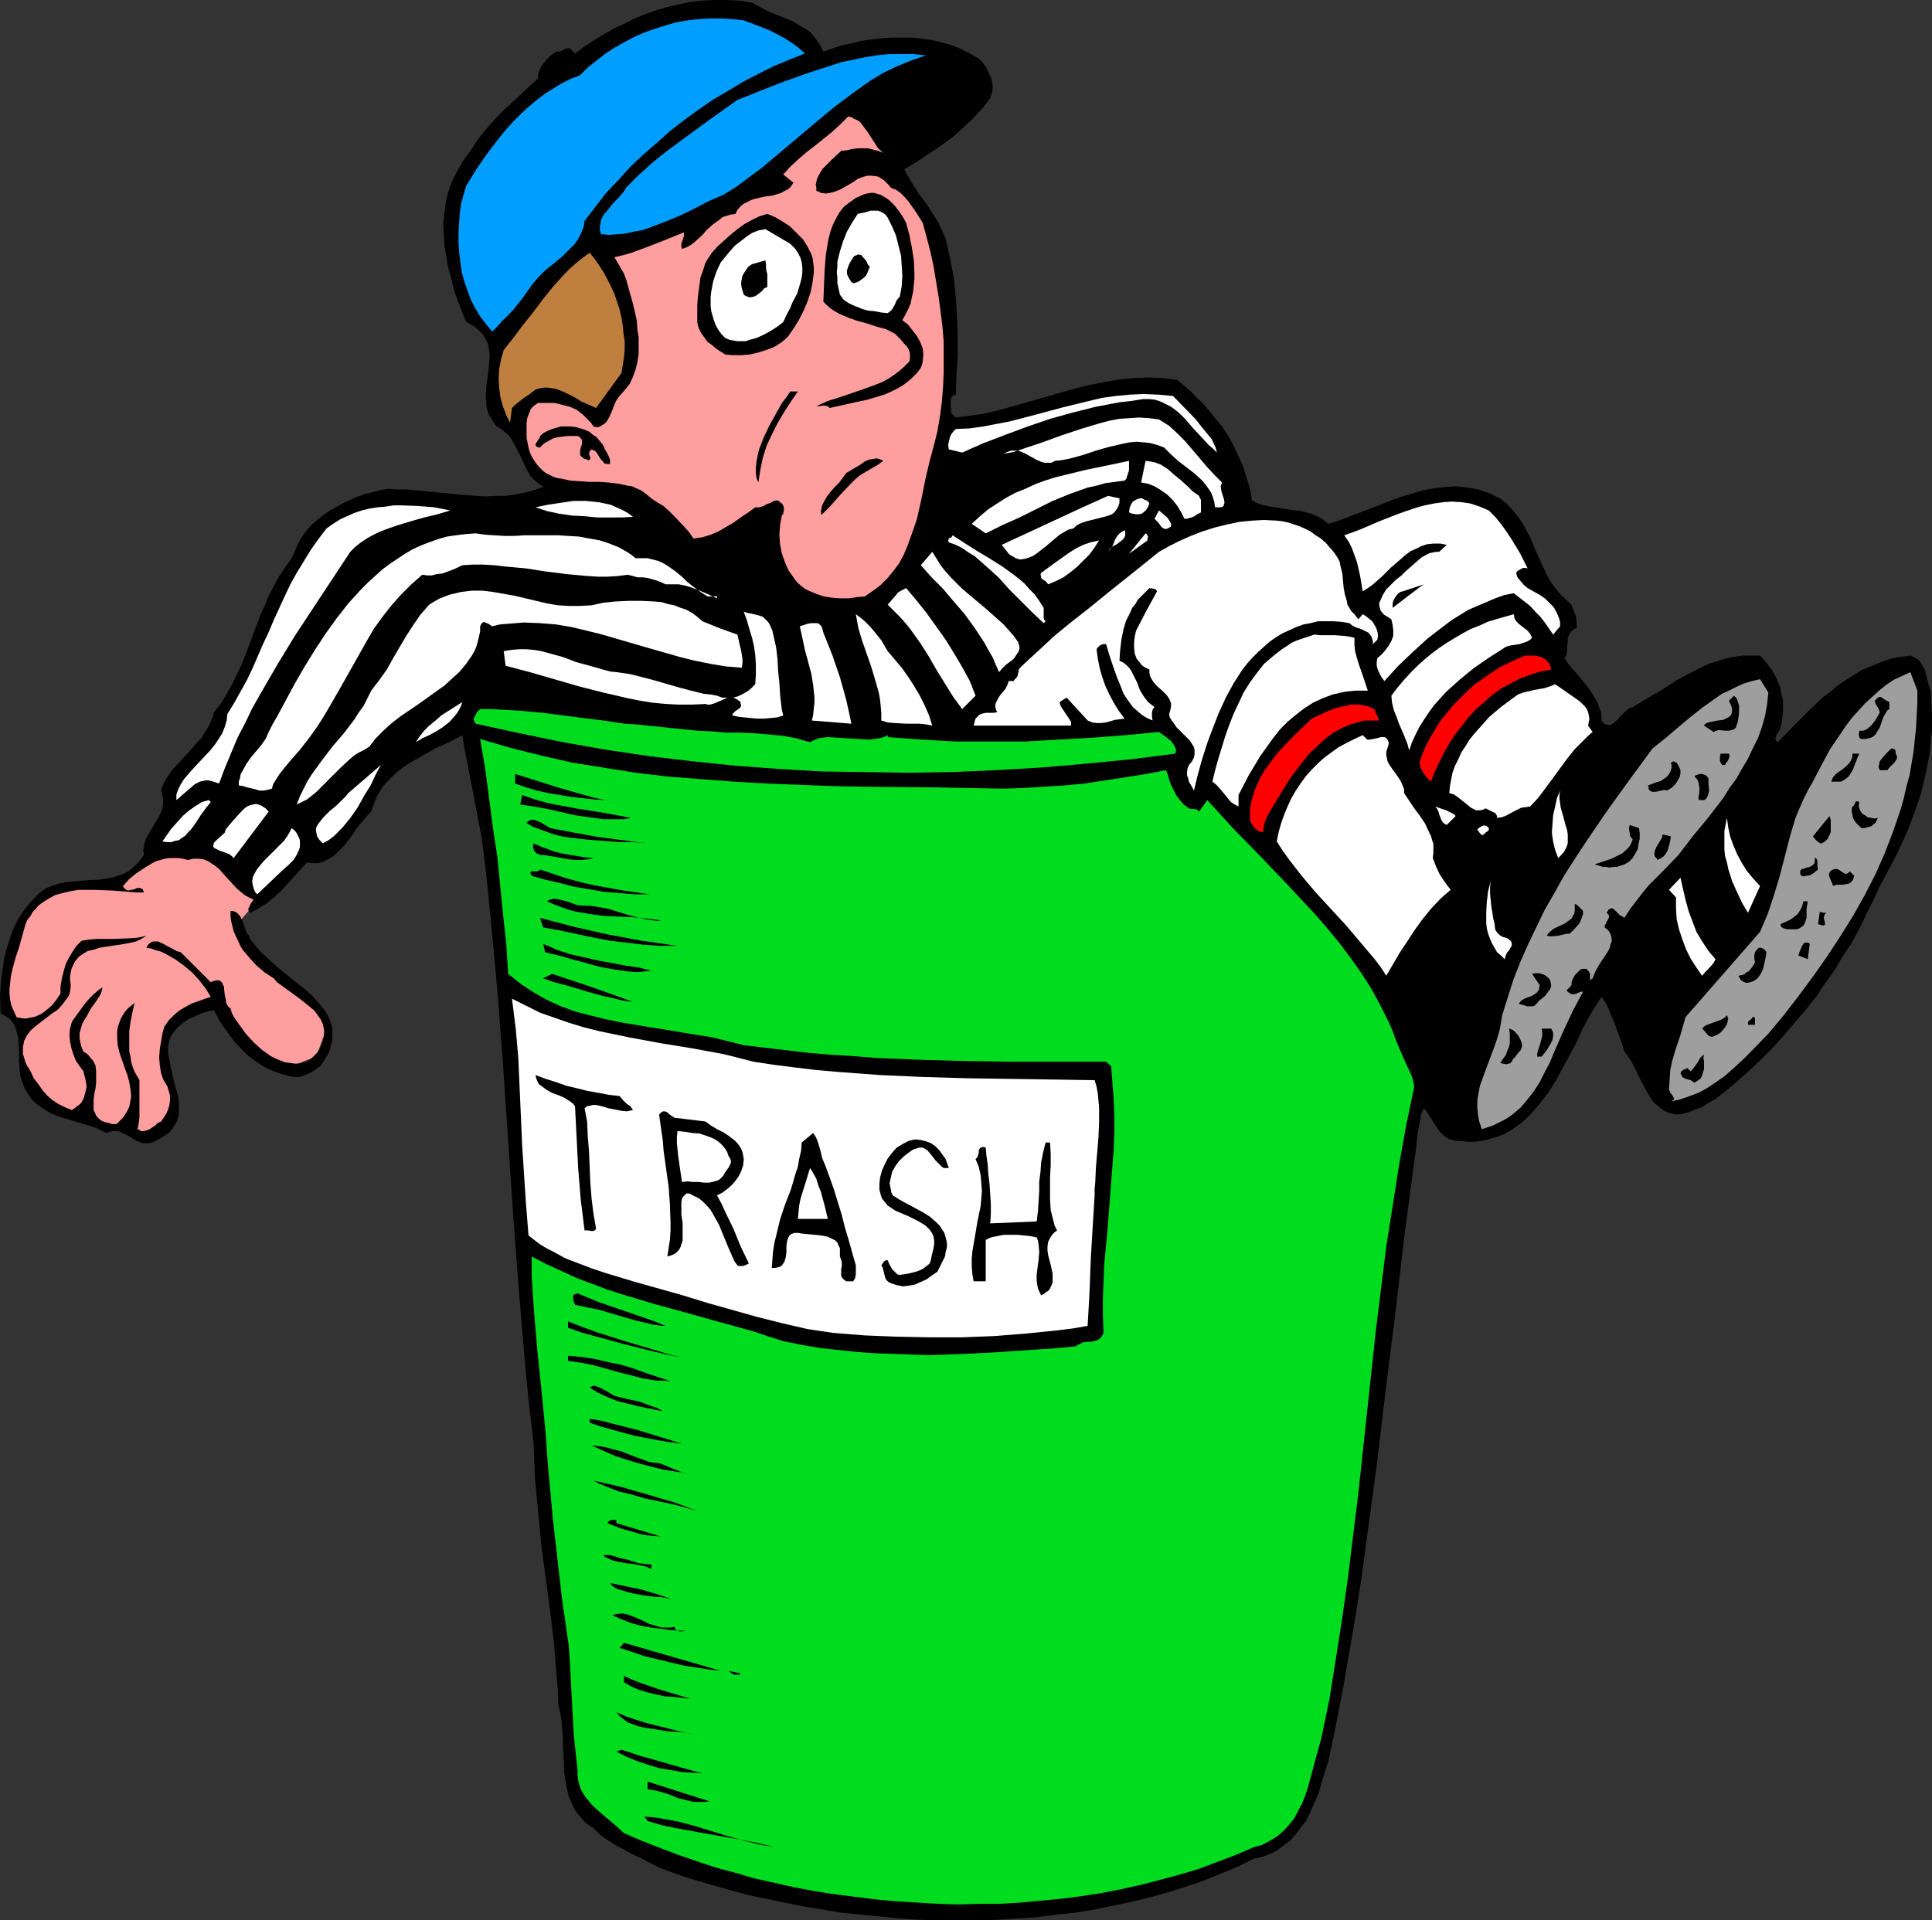 <?xml version="1.0" encoding="UTF-8" standalone="no"?>
<svg
   version="1.0"
   width="129.724mm"
   height="128.969mm"
   id="svg119"
   sodipodi:docname="Referee - Trashed.wmf"
   xmlns:inkscape="http://www.inkscape.org/namespaces/inkscape"
   xmlns:sodipodi="http://sodipodi.sourceforge.net/DTD/sodipodi-0.dtd"
   xmlns="http://www.w3.org/2000/svg"
   xmlns:svg="http://www.w3.org/2000/svg">
  <rect width="100%" height="100%" fill="#333333" stroke="none"/>
  <sodipodi:namedview
     id="namedview119"
     pagecolor="#ffffff"
     bordercolor="#000000"
     borderopacity="0.25"
     inkscape:showpageshadow="2"
     inkscape:pageopacity="0.0"
     inkscape:pagecheckerboard="0"
     inkscape:deskcolor="#d1d1d1"
     inkscape:document-units="mm" />
  <defs
     id="defs1">
    <pattern
       id="WMFhbasepattern"
       patternUnits="userSpaceOnUse"
       width="6"
       height="6"
       x="0"
       y="0" />
  </defs>
  <path
     style="fill:#ff9e9e;fill-opacity:1;fill-rule:evenodd;stroke:none"
     d="m 64.64,229.423 v -2.1 l -7.434,-6.624 -6.302,-4.524 h -9.05 l -5.818,3.231 -5.818,5.17 -8.565,0.323 -6.787,0.646 -3.555,2.1 -5.01,4.847 -2.586,8.24 -2.262,7.917 0.808,6.301 2.262,4.524 1.616,2.262 -0.808,2.423 v 4.039 l 3.07,7.917 5.333,4.685 5.494,1.777 6.949,3.07 2.262,0.323 1.939,-0.162 4.363,2.262 4.525,-0.485 3.878,-3.07 0.646,-6.463 -2.586,-7.432 0.323,-7.27 2.586,-3.878 4.848,-3.878 5.01,-1.616 2.262,1.939 5.333,8.401 6.141,5.009 6.626,1.131 5.818,-2.262 1.293,-3.231 1.454,-4.201 -1.778,-3.716 -4.363,-3.878 -5.656,-3.878 -4.848,-3.878 -2.586,-3.716 -2.586,-4.039 -0.485,-3.554 z"
     id="path1" />
  <path
     style="fill:#000000;fill-opacity:1;fill-rule:evenodd;stroke:none"
     d="m 208.949,13.087 2.424,-0.808 2.262,-0.808 2.586,-0.485 2.586,-0.646 2.424,-0.323 2.586,-0.323 2.586,-0.162 h 2.586 2.586 l 2.586,0.323 2.424,0.323 2.586,0.646 2.424,0.646 2.262,0.969 2.262,1.131 2.262,1.293 0.97,0.969 0.808,1.131 0.646,1.293 0.646,1.293 0.323,1.293 0.162,1.293 -0.162,1.293 -0.485,1.454 -2.101,2.747 -2.424,2.585 -2.586,2.423 -2.747,2.423 -2.909,2.1 -2.909,1.939 -2.909,1.939 -3.232,1.939 1.131,2.1 1.293,2.1 1.454,2.262 1.616,2.1 1.454,2.262 1.454,2.262 1.131,2.262 0.97,2.262 1.131,5.009 0.97,5.009 0.485,5.009 0.323,4.847 0.162,4.847 v 5.009 l -0.323,4.847 -0.162,5.009 -0.485,0.162 -0.323,0.162 -0.323,0.485 -0.162,0.485 v 0.646 1.293 l 0.162,0.646 -0.162,0.646 1.293,1.293 3.555,-0.485 3.555,-0.485 3.394,-0.808 3.555,-0.969 6.787,-1.939 6.787,-1.939 3.394,-0.969 3.555,-0.808 3.394,-0.646 3.555,-0.646 3.555,-0.323 3.717,-0.162 3.717,0.162 3.717,0.485 3.555,3.07 3.394,3.393 1.454,1.777 1.454,1.777 1.454,1.777 1.293,1.939 1.131,1.939 0.97,1.939 0.97,2.1 0.97,2.1 0.646,2.1 0.646,2.1 0.646,2.262 0.323,2.262 1.131,0.646 1.293,0.485 2.424,0.485 5.171,0.808 2.586,0.323 2.424,0.646 1.131,0.485 1.131,0.485 1.131,0.808 0.97,0.808 2.586,-0.808 2.586,-0.969 5.494,-2.1 5.333,-2.1 2.747,-0.969 2.747,-0.808 2.747,-0.808 2.747,-0.485 2.747,-0.323 2.747,-0.162 2.909,0.323 2.747,0.485 1.293,0.485 1.454,0.485 1.293,0.646 1.454,0.646 1.778,1.454 1.454,1.616 1.293,1.616 1.131,1.616 0.97,1.777 0.97,1.777 1.616,3.878 1.616,3.554 0.808,1.777 0.97,1.777 1.131,1.616 1.293,1.616 1.454,1.454 1.616,1.454 0.485,1.454 0.646,1.454 0.162,1.454 v 0.808 0.808 l -0.646,0.162 -0.485,0.485 -0.485,0.323 -0.162,0.485 -0.485,0.969 v 1.131 l -0.162,0.969 v 1.131 l -0.162,0.969 -0.485,0.969 1.293,1.939 1.616,1.777 3.07,3.716 1.293,1.939 1.131,1.939 0.323,1.131 0.485,1.131 0.162,0.969 v 1.293 l 0.485,0.646 0.646,0.323 0.485,0.162 h 0.485 l 0.485,-0.162 0.485,-0.323 0.97,-0.808 0.808,-0.969 0.97,-0.969 0.97,-0.808 0.485,-0.323 0.646,-0.162 3.717,-2.262 3.878,-2.262 3.717,-2.423 4.04,-2.1 1.939,-0.969 1.939,-0.969 2.101,-0.646 2.101,-0.646 2.101,-0.485 2.262,-0.323 h 2.101 2.424 l 1.616,1.777 1.454,1.939 1.131,2.1 0.97,2.423 0.162,1.131 0.323,1.131 0.162,1.293 v 1.293 1.293 l -0.162,1.293 -0.162,1.293 -0.323,1.293 -0.162,0.485 -0.162,0.323 -0.323,0.485 -0.323,0.485 -0.162,0.485 -0.162,0.485 0.162,0.485 0.485,0.485 3.717,-3.878 3.717,-3.716 3.717,-3.554 2.101,-1.616 1.939,-1.616 2.101,-1.454 2.101,-1.293 2.101,-1.293 2.424,-0.969 2.262,-0.969 2.424,-0.808 2.424,-0.485 2.586,-0.323 0.808,0.323 0.485,0.323 0.646,0.323 0.485,0.485 0.646,1.131 0.646,1.131 0.323,1.293 0.323,1.293 0.323,1.293 0.485,1.293 0.162,3.231 0.162,3.393 v 3.231 l -0.323,3.231 -0.323,3.231 -0.646,3.231 -0.646,3.07 -0.808,3.231 -0.97,3.07 -1.131,3.07 -1.131,3.07 -1.293,2.908 -1.454,3.07 -1.454,2.908 -3.07,5.655 -1.616,3.554 -1.778,3.554 -1.778,3.716 -1.939,3.554 -2.262,3.393 -2.101,3.554 -2.424,3.393 -2.262,3.393 -2.586,3.231 -2.747,3.231 -2.747,3.231 -2.747,3.07 -2.909,2.908 -3.07,2.908 -3.07,2.747 -3.232,2.747 -2.747,2.1 -1.616,0.808 -1.454,0.969 -1.616,0.646 -1.616,0.646 -1.778,0.485 -1.616,0.162 -1.454,-0.323 -1.293,-0.485 -0.97,-0.646 -0.97,-0.808 -0.97,-0.808 -0.808,-1.131 -1.293,-2.262 -1.293,-2.423 -1.131,-2.423 -1.293,-2.423 -0.808,-1.131 -0.808,-1.131 -0.485,-1.616 -0.646,-1.777 -1.293,-3.554 -1.454,-3.554 -0.808,-1.777 -1.131,-1.616 -1.778,2.747 -1.616,2.747 -1.616,3.07 -1.454,3.231 -3.394,6.301 -1.778,3.231 -1.939,3.07 -2.101,2.747 -1.131,1.293 -1.131,1.293 -1.293,1.293 -1.131,0.969 -1.293,0.969 -1.454,0.969 -1.454,0.808 -1.454,0.646 -1.616,0.485 -1.778,0.485 -1.778,0.323 -1.778,0.162 -1.939,-0.162 -2.101,-0.162 -0.808,-0.162 -0.646,-0.162 -0.646,-0.323 -0.646,-0.485 -1.131,-0.969 -0.808,-1.131 -0.97,-1.454 -0.808,-1.293 -0.808,-1.293 -0.808,-0.969 -0.646,1.454 -0.323,1.777 -0.646,3.393 -0.323,3.393 -0.485,3.393 -2.586,19.549 -2.262,19.388 -2.424,19.226 -2.262,19.065 -2.586,19.065 -1.293,9.532 -1.454,9.371 -1.616,9.371 -1.616,9.371 -1.778,9.209 -1.939,9.209 -1.293,4.039 -1.131,3.878 -0.808,1.939 -0.808,1.777 -0.808,1.939 -0.97,1.777 -1.293,1.616 -1.131,1.454 -1.293,1.616 -1.616,1.131 -1.616,1.293 -1.778,0.969 -2.101,0.808 -2.262,0.485 -4.202,2.1 -4.363,1.777 -4.363,1.777 -4.363,1.454 -4.525,1.454 -4.686,1.293 -4.686,1.131 -4.686,0.969 -4.686,0.969 -4.848,0.808 -4.848,0.485 -4.848,0.646 -5.01,0.323 -4.848,0.323 -5.01,0.162 h -5.01 -4.848 l -5.01,-0.162 -5.01,-0.323 -4.848,-0.485 -5.01,-0.485 -4.848,-0.485 -4.848,-0.808 -4.848,-0.808 -4.848,-0.969 -4.686,-0.969 -4.686,-0.969 -4.686,-1.293 -4.525,-1.293 -4.525,-1.293 -4.363,-1.454 -4.363,-1.616 -4.363,-2.262 -2.101,-0.969 -2.101,-1.131 -2.101,-1.131 -2.101,-1.293 -2.101,-1.454 -1.778,-1.777 -0.97,-0.646 -0.97,-0.646 -0.808,-0.808 -0.646,-0.808 -1.293,-1.616 -0.808,-1.777 -0.808,-1.777 -0.485,-2.1 -0.323,-1.939 -0.323,-2.1 -0.162,-4.201 -0.162,-2.262 v -2.1 l -0.162,-2.1 -0.162,-2.1 -0.323,-2.1 -0.485,-2.1 -0.162,-3.878 -0.323,-3.878 -0.646,-8.078 -0.97,-8.078 -1.131,-8.401 -1.131,-8.401 -0.808,-8.563 -0.808,-8.563 -0.162,-4.201 -0.162,-4.362 -1.131,-9.694 -0.97,-9.694 -1.616,-19.226 -1.454,-19.226 -2.586,-38.291 -1.454,-19.065 -1.778,-19.065 -0.97,-9.532 -1.131,-9.532 -1.293,-6.786 -1.293,-6.786 -1.293,-6.624 -0.646,-3.231 -0.485,-3.07 -3.394,1.777 -3.555,1.616 -3.394,1.939 -3.394,1.939 -1.616,1.131 -1.616,1.293 -1.293,1.293 -1.293,1.293 -1.131,1.616 -0.97,1.616 -0.808,1.939 -0.646,1.939 -0.97,0.969 -0.808,0.969 -1.778,2.1 -1.616,2.423 -1.778,2.262 -0.97,0.969 -0.97,0.969 -0.97,0.808 -1.131,0.646 -1.293,0.646 -1.293,0.323 H 79.346 l -1.454,-0.162 -3.394,3.716 -3.232,3.554 -1.778,1.616 -1.778,1.454 -2.101,1.293 -2.101,1.131 -0.323,-0.323 -0.162,-0.485 v -0.323 l 0.323,-0.485 0.162,-0.485 0.323,-0.485 0.323,-0.485 0.162,-0.323 -1.131,-0.485 -1.131,-0.646 -0.97,-0.808 -0.97,-0.808 -1.778,-1.939 -1.778,-1.939 -0.808,-0.969 -0.97,-0.808 -0.97,-0.646 -0.97,-0.646 -1.131,-0.485 -1.293,-0.162 h -1.293 l -1.454,0.323 -1.293,-0.323 -1.131,-0.162 H 44.117 42.986 l -1.131,0.162 -1.131,0.323 -1.131,0.323 -0.97,0.485 -2.101,1.293 -1.939,1.293 -1.778,1.454 -1.616,1.777 0.323,0.485 0.323,0.323 0.323,0.162 0.323,0.162 0.808,-0.162 0.808,-0.162 0.646,-0.323 h 0.808 l 0.323,0.162 0.323,0.162 0.162,0.323 0.162,0.485 h -1.939 l -1.939,-0.162 -4.202,-0.323 -4.363,-0.162 h -2.101 -2.101 l -1.939,0.323 -2.101,0.485 -1.778,0.485 -1.778,0.969 -1.778,1.131 -0.808,0.646 -0.646,0.808 -0.808,0.808 -0.485,0.969 -0.808,0.969 -0.485,1.131 -0.808,2.908 -0.808,2.908 -0.97,2.908 -0.808,3.07 -0.323,1.454 -0.162,1.616 -0.162,1.454 v 1.454 l 0.162,1.454 0.323,1.454 0.646,1.454 0.646,1.454 0.808,0.162 0.97,0.162 h 0.808 l 0.646,-0.162 1.616,-0.323 1.616,-0.808 1.293,-0.969 1.293,-1.131 1.131,-1.454 0.97,-1.454 v -1.777 l 0.323,-1.939 0.485,-1.939 0.485,-1.777 0.808,-1.616 0.97,-1.616 0.97,-1.454 1.293,-1.293 1.939,-0.323 2.101,-0.162 h 4.202 l 4.202,-0.162 1.939,-0.162 2.101,-0.485 -1.293,0.808 -1.293,0.646 -1.454,0.323 -1.616,0.323 -3.232,0.485 -3.07,0.485 -1.454,0.485 -1.454,0.323 -1.131,0.646 -1.131,0.808 -0.97,1.131 -0.323,0.646 -0.323,0.646 -0.323,0.808 -0.162,0.808 -0.162,0.969 v 0.969 l 0.162,0.969 v 0.808 l -0.162,0.969 -0.162,0.808 -0.323,0.646 -0.485,0.646 -0.97,1.293 -1.131,1.293 -1.454,0.969 -2.747,2.1 -1.454,1.131 -1.293,1.131 -0.97,1.293 -0.323,0.646 -0.323,0.646 -0.162,0.808 -0.162,0.808 v 0.808 0.969 l 0.323,0.969 0.323,1.131 0.485,0.969 0.808,1.293 0.808,1.777 1.131,1.454 1.131,1.616 1.131,1.293 1.293,1.131 1.454,0.969 1.616,0.808 1.939,0.808 0.646,-0.485 0.646,-0.485 0.646,-0.485 0.485,-0.485 0.646,-1.293 0.323,-1.293 0.323,-1.293 -0.162,-1.454 -0.323,-1.293 -0.323,-1.293 -0.97,-1.293 -0.97,-1.454 -0.646,-1.616 -0.485,-1.616 -0.323,-1.616 -0.162,-1.616 0.162,-1.616 0.485,-1.777 1.616,-2.262 1.778,-2.423 0.97,-1.131 1.131,-1.131 1.131,-0.969 1.131,-0.808 -0.162,0.808 -0.323,0.969 -1.131,1.777 -1.293,1.777 -1.131,2.1 -0.646,0.969 -0.485,0.969 -0.323,1.131 -0.323,1.131 v 1.131 l 0.162,1.131 0.323,1.293 0.485,1.131 0.808,0.485 0.646,0.646 0.485,0.646 0.485,0.485 0.323,0.646 0.323,0.646 0.162,1.454 v 1.454 1.454 l -0.162,1.454 -0.323,1.454 -0.162,1.454 v 1.293 1.293 l 0.485,0.969 0.162,0.485 0.485,0.485 0.485,0.485 0.485,0.323 0.808,0.323 0.808,0.162 0.97,0.323 h 1.131 l 0.808,-0.808 0.808,-0.808 0.646,-0.969 0.485,-0.808 0.485,-0.969 0.162,-0.808 0.162,-0.969 0.162,-0.808 -0.162,-1.777 -0.323,-1.939 -0.485,-1.777 -0.646,-1.777 -1.293,-3.716 -0.485,-1.939 -0.162,-1.939 v -1.777 l 0.162,-0.969 0.323,-0.969 0.323,-0.969 0.485,-0.969 0.646,-0.969 0.808,-0.969 1.616,-1.293 v 0.162 l -0.485,2.1 -0.485,2.423 -0.323,2.423 v 2.585 2.585 l 0.323,1.293 0.162,1.293 0.323,1.131 0.485,1.293 0.646,1.131 0.646,1.131 v 1.777 1.616 1.454 1.454 3.07 l -0.162,1.454 -0.323,1.616 0.485,0.162 0.323,0.323 h 0.808 l 0.646,-0.162 0.808,-0.323 1.454,-0.969 0.646,-0.646 0.808,-0.323 0.646,-0.969 0.646,-0.969 0.485,-1.131 0.323,-1.131 0.162,-1.131 v -1.293 l -0.323,-1.131 -0.323,-1.131 -0.485,-0.808 -0.485,-0.808 -0.323,-0.808 -0.323,-0.969 -0.323,-1.939 -0.162,-2.1 0.162,-2.1 0.323,-1.939 0.323,-1.939 0.485,-1.777 1.131,-1.616 1.293,-1.293 1.293,-1.131 1.616,-0.969 1.454,-0.808 1.778,-0.646 3.232,-1.131 -1.293,-2.1 -1.616,-2.1 -1.778,-1.939 -2.101,-1.777 -2.262,-1.616 -2.262,-1.293 -1.293,-0.646 -1.293,-0.323 -1.293,-0.485 -1.131,-0.162 0.323,-0.646 0.485,-0.485 0.485,-0.323 0.485,-0.162 h 0.646 0.485 l 1.131,0.485 1.131,0.646 0.646,0.323 0.646,0.323 1.131,0.646 1.131,0.323 7.595,7.594 0.808,-0.323 0.808,-0.162 h 0.485 l 0.485,0.323 0.323,0.323 0.162,0.485 0.323,0.485 v 0.646 l 0.162,1.454 0.323,1.454 v 0.485 l 0.323,0.646 0.323,0.485 0.485,0.323 0.323,1.131 0.485,0.969 0.646,0.969 0.808,1.131 1.616,2.262 1.939,2.1 2.101,1.939 1.131,0.808 1.131,0.808 1.293,0.646 1.131,0.485 1.293,0.485 1.293,0.162 1.131,0.162 h 1.293 l 0.97,-0.323 1.131,-0.323 0.808,-0.646 0.808,-0.808 0.808,-0.808 0.646,-0.969 0.323,-0.969 0.323,-0.808 0.162,-0.808 0.162,-0.646 v -1.454 l -0.323,-1.454 -0.485,-1.131 -0.808,-1.131 -0.808,-1.131 -1.131,-0.969 -2.424,-1.939 -2.424,-1.777 -2.424,-1.777 -1.131,-0.808 -0.808,-0.969 -2.262,-1.454 -2.101,-1.777 -1.778,-1.939 -1.778,-2.1 -0.646,-1.131 -0.485,-1.131 -0.646,-1.293 -0.485,-1.131 -0.323,-1.293 -0.323,-1.293 -0.162,-1.293 v -1.293 h 0.485 l 0.485,0.162 0.485,0.162 0.323,0.323 0.646,0.646 0.485,0.969 0.808,2.1 0.323,1.131 0.646,0.808 0.485,1.131 0.808,0.969 1.616,1.939 1.939,1.777 2.101,1.939 4.363,3.554 2.262,1.777 2.101,1.777 1.778,1.939 1.616,1.939 0.646,0.969 0.485,0.969 0.485,1.131 0.323,1.131 0.162,1.131 v 1.131 1.293 l -0.323,1.131 -0.323,1.454 -0.646,1.293 -0.808,1.293 -0.97,1.454 -2.101,1.454 -0.97,0.485 -1.131,0.485 -1.131,0.323 h -1.131 l -1.293,-0.162 -1.131,-0.323 -1.454,-0.485 -1.454,-0.485 -1.454,-0.646 -1.293,-0.646 -1.454,-0.969 -1.131,-0.808 -1.293,-0.969 -1.131,-1.131 -2.262,-2.423 -1.939,-2.585 -1.778,-2.585 -1.454,-2.747 -1.454,0.323 -1.778,0.485 -1.616,0.808 -1.616,0.646 -1.616,1.131 -1.293,1.131 -1.131,1.454 -0.485,0.808 -0.323,0.808 -0.323,1.616 v 1.777 l 0.323,1.616 0.323,1.777 0.808,3.554 0.97,3.554 0.323,1.777 v 1.616 1.616 l -0.485,1.616 -0.323,0.646 -0.485,0.808 -0.485,0.646 -0.485,0.646 -0.808,0.646 -0.808,0.485 -0.97,0.646 -0.97,0.485 -0.97,0.485 -0.97,0.162 h -0.808 -0.808 l -0.646,-0.323 -0.808,-0.323 -1.293,-0.808 -1.454,-0.808 -0.646,-0.323 -0.808,-0.323 -0.808,-0.162 h -0.808 l -0.808,0.162 -0.97,0.323 -1.293,-0.646 -1.293,-0.646 -3.07,-0.969 -3.232,-0.969 -3.232,-0.969 -1.616,-0.646 -1.454,-0.808 -1.454,-0.969 -1.293,-0.969 -1.131,-1.131 -0.97,-1.454 -0.808,-1.454 -0.646,-1.777 -0.323,-1.131 -0.162,-1.131 -0.162,-2.423 v -2.423 l -0.162,-2.423 v -1.131 L 4.363,262.382 4.04,261.251 3.717,260.282 3.07,259.312 2.262,258.504 1.293,257.858 0.162,257.212 0,252.688 l 0.323,-4.524 0.323,-2.1 0.323,-2.262 0.485,-2.262 0.646,-1.939 0.646,-2.1 0.808,-2.1 0.97,-1.939 1.131,-1.777 1.293,-1.777 1.454,-1.616 1.616,-1.616 1.778,-1.293 1.778,-0.646 1.454,-0.485 1.778,-0.323 1.616,-0.162 3.394,-0.323 3.394,-0.162 3.07,-0.485 1.616,-0.485 1.454,-0.485 1.454,-0.808 1.293,-1.131 1.293,-1.293 1.131,-1.616 -0.162,-1.131 0.162,-0.969 0.162,-0.969 0.323,-0.969 1.131,-1.939 1.131,-1.939 1.131,-1.939 0.485,-0.969 0.323,-0.969 0.162,-1.131 v -1.131 l -0.162,-1.131 -0.323,-1.131 0.485,-1.454 0.646,-1.293 0.808,-1.131 0.808,-1.293 2.101,-2.262 2.262,-2.423 1.939,-2.262 1.131,-1.131 0.808,-1.293 0.808,-1.293 0.646,-1.293 0.646,-1.454 0.323,-1.293 1.778,-2.262 1.454,-2.423 1.293,-2.262 1.293,-2.585 1.131,-2.423 0.97,-2.423 1.939,-5.17 1.939,-5.17 1.131,-2.423 0.97,-2.423 1.293,-2.423 1.293,-2.423 1.616,-2.423 1.616,-2.262 0.808,-1.777 0.808,-1.939 0.97,-1.616 1.131,-1.616 1.293,-1.454 1.454,-1.293 1.616,-1.293 1.616,-1.131 1.778,-0.969 1.778,-0.969 1.778,-0.808 1.778,-0.808 1.939,-0.646 1.939,-0.485 1.778,-0.485 1.939,-0.323 2.424,0.162 h 2.424 l 5.01,0.485 5.01,0.485 5.171,0.485 4.848,0.323 2.586,-0.162 h 2.424 l 2.424,-0.323 2.424,-0.485 2.424,-0.646 2.262,-0.808 -1.131,-0.808 -0.97,-0.808 -0.97,-0.969 -0.646,-0.969 -1.131,-2.262 -0.97,-2.1 -1.131,-2.262 -1.131,-1.939 -0.646,-0.969 -0.97,-0.808 -0.97,-0.808 -1.131,-0.646 -0.646,-0.808 -0.485,-0.808 -0.485,-0.808 -0.485,-0.808 -0.485,-1.777 -0.162,-1.777 v -1.777 l 0.162,-1.939 0.485,-3.554 0.162,-1.939 0.162,-1.777 -0.162,-1.616 -0.323,-1.616 -0.323,-0.808 -0.485,-0.808 -0.485,-0.808 -0.646,-0.646 -0.646,-0.646 -0.808,-0.646 -1.131,-0.646 -0.97,-0.485 -2.101,-5.332 -0.97,-2.747 -0.646,-2.747 -0.808,-2.908 -0.485,-2.747 -0.485,-2.747 -0.162,-2.908 -0.162,-2.747 0.323,-2.747 0.323,-2.747 0.646,-2.747 0.97,-2.585 1.293,-2.585 1.454,-2.585 0.97,-1.293 0.97,-1.293 1.616,-2.585 1.939,-2.423 2.101,-2.423 2.101,-2.262 4.686,-4.362 4.686,-4.362 v -0.969 l 0.323,-0.969 0.485,-1.131 0.646,-0.808 0.646,-0.808 0.808,-0.808 0.808,-0.646 0.97,-0.646 h 0.485 0.485 l 0.808,-0.485 0.808,-0.323 h 0.323 0.485 l 1.293,1.293 2.424,-1.777 2.424,-1.616 2.424,-1.454 2.586,-1.454 2.747,-1.293 2.586,-1.293 2.747,-1.131 2.747,-0.969 2.747,-0.808 2.909,-0.646 2.909,-0.646 3.07,-0.323 L 181.315,0 h 3.07 l 3.232,0.162 3.232,0.485 1.131,0.646 1.131,0.646 2.586,1.293 1.293,0.485 1.293,0.485 2.747,1.131 2.424,1.454 1.131,0.646 1.131,0.808 0.97,1.131 0.808,1.131 0.808,1.293 z"
     id="path2" />
  <path
     style="fill:#009eff;fill-opacity:1;fill-rule:evenodd;stroke:none"
     d="m 204.262,13.571 -4.04,1.616 -3.878,1.616 -3.878,1.939 -4.04,2.1 -3.717,2.262 -3.878,2.262 -3.717,2.585 -3.555,2.585 -3.555,2.747 -3.394,3.07 -3.394,2.908 -3.232,3.07 -3.07,3.393 -3.07,3.231 -2.747,3.554 -2.747,3.554 -0.162,1.293 -0.485,1.293 -0.485,1.131 -0.646,1.131 -0.808,1.131 -0.97,0.969 -1.939,1.939 -2.101,1.777 -2.262,1.777 -1.939,1.939 -0.808,0.969 -0.808,0.969 -1.131,1.616 -1.131,1.616 -2.586,3.231 -2.747,2.747 -1.293,1.454 -1.131,1.131 -1.616,-1.939 -1.454,-1.939 -1.293,-2.1 -1.131,-2.262 -0.808,-2.262 -0.808,-2.262 -0.646,-2.423 -0.323,-2.423 -0.323,-2.585 -0.162,-2.423 v -2.423 l 0.162,-2.585 0.162,-2.423 0.323,-2.423 0.646,-2.262 0.646,-2.262 2.586,-4.201 2.909,-4.201 3.232,-4.201 1.616,-1.939 1.778,-1.939 1.939,-1.939 1.939,-1.777 1.939,-1.616 2.101,-1.616 2.101,-1.293 2.101,-1.293 2.262,-1.131 2.424,-0.969 1.939,-1.939 2.262,-1.777 2.262,-1.777 2.262,-1.454 2.586,-1.454 2.424,-1.293 2.586,-1.131 2.747,-0.969 2.586,-0.808 2.747,-0.808 2.909,-0.485 2.747,-0.323 2.909,-0.162 h 2.909 l 2.747,0.162 2.909,0.323 2.101,0.808 2.101,0.808 2.101,0.808 1.939,0.969 2.101,1.131 1.778,1.131 1.778,1.293 z"
     id="path3" />
  <path
     style="fill:#009eff;fill-opacity:1;fill-rule:evenodd;stroke:none"
     d="m 234.966,14.056 -3.717,1.293 -3.555,1.454 -3.394,1.616 -3.232,1.939 -3.232,2.262 -3.07,2.262 -3.232,2.423 -2.909,2.423 -6.141,5.17 -6.141,5.17 -3.07,2.585 -3.07,2.262 -3.232,2.423 -3.394,2.1 -3.717,1.616 -3.717,1.939 -3.717,1.777 -3.878,1.616 -3.878,1.454 -1.939,0.646 -1.939,0.323 -2.101,0.485 -1.939,0.162 -2.101,0.162 -2.101,-0.162 -0.323,-0.969 v -0.969 l 0.162,-0.808 0.162,-0.969 0.323,-0.646 0.485,-0.808 1.131,-1.293 1.131,-1.454 1.293,-1.293 1.131,-1.293 0.485,-0.646 0.323,-0.646 3.232,-3.231 3.394,-3.07 3.394,-2.747 3.717,-2.747 7.272,-5.332 7.272,-5.17 5.656,-2.262 5.818,-2.262 5.818,-2.1 5.979,-1.939 2.909,-0.969 3.07,-0.646 3.07,-0.646 2.909,-0.485 3.232,-0.323 h 3.07 3.07 z"
     id="path4" />
  <path
     style="fill:#ff9e9e;fill-opacity:1;fill-rule:evenodd;stroke:none"
     d="m 224.139,38.776 -1.293,-0.485 -1.293,-0.323 -1.293,-0.323 h -1.293 -1.293 l -1.293,0.162 -1.454,0.323 -1.454,0.162 -2.424,2.262 -1.131,1.131 -1.131,1.131 -0.808,1.293 -0.646,1.293 -0.162,0.808 -0.162,0.646 0.162,0.808 v 0.808 l 0.646,0.162 0.485,0.323 1.293,0.162 1.131,-0.162 1.131,-0.323 1.293,-0.485 1.131,-0.646 2.262,-1.293 1.131,-0.808 1.293,-0.485 1.131,-0.323 h 1.131 l 1.293,0.162 0.485,0.162 1.293,0.808 0.485,0.485 0.646,0.646 0.646,0.808 1.293,0.485 1.131,0.808 1.131,1.131 0.97,1.131 1.939,2.747 0.808,1.293 0.808,1.293 0.97,3.554 0.97,3.716 0.808,3.716 0.646,3.878 0.646,3.878 0.485,3.716 0.485,3.878 0.323,3.878 v 3.878 3.878 l -0.162,3.716 -0.323,3.878 -0.485,3.716 -0.646,3.716 -0.97,3.878 -0.97,3.554 -1.131,4.847 -0.97,4.847 -1.131,5.009 -0.808,2.423 -0.808,2.262 -0.808,2.262 -0.97,2.262 -1.131,2.1 -1.454,1.939 -1.454,1.777 -1.778,1.777 -1.939,1.454 -2.101,1.454 -1.939,0.162 -2.101,0.323 h -2.101 l -2.101,-0.162 -2.101,-0.323 -1.939,-0.646 -1.939,-0.808 -0.97,-0.485 -0.808,-0.646 -0.97,-0.808 -0.808,-0.969 -0.646,-0.969 -0.808,-1.131 -0.485,-0.969 -0.485,-1.131 -0.808,-2.262 -0.485,-2.423 -0.162,-2.423 0.162,-2.423 0.485,-2.585 0.323,-0.162 v -0.323 l 0.162,-0.646 v -0.646 l -0.162,-0.646 -0.323,-0.485 -0.485,-0.323 -0.323,-0.323 -0.485,-0.162 -0.808,0.162 -0.808,0.485 -0.97,0.323 -0.808,0.485 -1.131,0.323 h -0.485 -0.485 l -1.778,1.293 -1.939,1.293 -1.778,1.293 -1.939,1.131 -1.939,1.131 -1.939,0.808 -2.101,0.646 -2.262,0.323 -0.97,-1.454 -1.131,-1.293 -2.747,-2.908 -1.293,-1.293 -1.454,-1.293 -1.616,-0.969 -1.454,-0.969 -0.97,-0.808 -0.808,-0.646 -0.97,-0.646 -1.131,-0.485 -0.97,-0.485 -1.131,-0.162 -2.262,-0.485 -2.586,-0.323 -2.424,-0.162 h -2.424 l -2.424,-0.162 -2.424,-0.162 -2.262,-0.485 -1.131,-0.162 -0.97,-0.323 -0.97,-0.485 -0.97,-0.485 -0.808,-0.646 -0.808,-0.808 -0.808,-0.969 -0.646,-0.969 -0.646,-1.131 -0.485,-1.293 -0.323,-1.454 -0.323,-1.616 v -2.585 -1.293 l 0.162,-1.131 0.485,-1.293 0.485,-1.131 0.808,-0.808 0.485,-0.323 0.485,-0.323 h 2.101 2.101 l 1.939,0.485 1.939,0.485 1.778,0.808 1.454,1.131 1.454,1.454 0.646,0.646 0.646,0.969 0.646,0.162 h 0.646 l 0.646,-0.323 0.485,-0.323 0.485,-0.323 0.485,-0.485 0.646,-1.131 0.646,-1.454 0.485,-1.293 0.646,-1.454 0.808,-1.131 1.293,-1.454 1.293,-1.616 0.808,-1.777 0.646,-1.777 0.485,-1.939 0.323,-2.1 v -2.1 -2.1 l -0.323,-2.1 -0.162,-2.262 -0.97,-4.201 -1.131,-4.039 -0.485,-1.777 -0.646,-1.777 -2.424,-4.201 2.101,-0.485 2.262,-0.646 4.363,-1.616 4.525,-1.777 4.363,-1.777 v 0.485 0.485 l -0.323,0.969 -0.323,0.969 v 0.646 l 0.162,0.646 0.97,-0.323 0.646,-0.323 0.808,-0.485 0.808,-0.646 1.454,-1.293 0.808,-0.808 0.646,-0.808 1.616,-1.454 1.778,-1.293 0.808,-0.646 0.97,-0.323 1.131,-0.323 1.131,-0.162 0.485,-0.969 0.808,-0.969 0.808,-0.646 0.97,-0.485 0.97,-0.485 1.131,-0.323 2.101,-0.485 2.262,-0.323 2.101,-0.646 0.808,-0.485 0.97,-0.485 0.646,-0.646 0.646,-0.969 -2.586,-2.1 1.939,-2.1 2.101,-1.939 2.101,-1.777 2.101,-1.616 4.202,-3.393 1.939,-1.777 2.101,-2.1 0.808,0.162 0.808,0.485 0.808,0.323 0.646,0.485 0.97,1.293 0.97,1.293 0.808,1.293 0.97,1.454 0.808,1.293 z"
     id="path5" />
  <path
     style="fill:#000000;fill-opacity:1;fill-rule:evenodd;stroke:none"
     d="m 229.957,56.548 0.808,3.07 0.646,3.231 0.485,3.07 0.162,3.231 v 1.616 l -0.162,1.616 -0.162,1.616 -0.323,1.454 -0.323,1.616 -0.646,1.454 -0.646,1.293 -0.808,1.454 1.454,1.131 1.131,1.454 1.131,1.454 0.808,1.454 0.646,1.616 0.162,1.616 -0.162,1.777 -0.162,0.808 -0.323,0.808 -0.97,1.293 -1.293,1.293 -1.131,0.969 -1.293,0.969 -1.454,0.808 -1.293,0.646 -1.454,0.646 -1.454,0.485 -3.232,0.969 -3.07,0.646 -6.464,1.454 -0.323,-0.323 -0.323,-0.162 -0.808,-0.162 -0.97,0.162 h -0.97 l 2.909,-1.293 3.07,-0.969 6.141,-2.1 3.07,-1.131 1.616,-0.646 1.454,-0.808 1.454,-0.969 1.293,-0.969 1.293,-1.131 1.293,-1.293 0.162,-0.646 v -0.485 -0.969 l -0.323,-0.969 -0.485,-0.808 -0.808,-0.808 -0.646,-0.808 -1.616,-1.616 -2.262,-1.131 -2.424,-0.646 -2.424,-0.808 -2.424,-0.646 -2.262,-0.808 -2.262,-0.969 -1.131,-0.646 -0.97,-0.646 -0.97,-0.808 -0.97,-0.969 0.162,-4.039 0.162,-4.039 0.323,-3.878 0.323,-2.1 0.323,-1.777 0.485,-1.939 0.646,-1.777 0.808,-1.616 0.808,-1.454 1.131,-1.454 1.454,-1.131 1.616,-1.131 1.778,-0.808 0.97,-0.323 1.131,-0.162 h 0.808 l 0.97,0.323 0.646,0.162 0.808,0.485 0.808,0.485 0.646,0.485 1.293,1.293 1.131,1.454 0.97,1.454 z"
     id="path6" />
  <path
     style="fill:#ffffff;fill-opacity:1;fill-rule:evenodd;stroke:none"
     d="m 228.341,75.289 -0.808,0.969 -0.485,1.131 -0.646,1.131 -0.485,0.485 -0.646,0.485 -1.616,-0.162 -1.616,-0.323 -1.778,-0.162 -1.616,-0.485 -1.616,-0.646 -1.454,-0.646 -1.454,-0.969 -0.485,-0.646 -0.485,-0.646 -0.323,-1.454 -0.323,-1.454 v -1.454 l -0.162,-1.293 0.162,-1.454 v -1.293 l 0.646,-2.585 0.808,-2.585 0.97,-2.423 1.293,-2.262 1.454,-2.262 2.262,-0.485 0.97,-0.323 h 0.97 0.97 l 0.808,0.323 0.808,0.485 0.485,0.485 0.323,0.485 1.131,2.262 0.97,2.262 0.646,2.585 0.646,2.585 0.162,2.423 0.162,2.585 -0.162,2.747 z"
     id="path7" />
  <path
     style="fill:#000000;fill-opacity:1;fill-rule:evenodd;stroke:none"
     d="m 206.363,66.565 0.162,1.293 v 1.293 l -0.323,2.585 -0.485,2.423 -0.808,2.423 -0.97,2.262 -1.131,2.262 -1.293,2.1 -1.454,2.1 -0.808,0.808 -0.97,0.808 -1.778,1.131 -2.101,0.808 -2.101,0.646 -2.101,0.485 -2.262,0.162 h -1.939 l -1.939,-0.162 -2.262,-1.454 -1.131,-0.969 -1.131,-0.808 -0.808,-1.131 -0.808,-1.131 -0.646,-1.293 -0.323,-1.454 v -4.201 l 0.162,-2.262 0.323,-2.423 0.323,-2.423 0.808,-2.262 0.323,-1.131 0.485,-0.969 0.646,-0.969 0.646,-0.969 1.454,-1.616 1.616,-1.454 1.616,-1.454 1.778,-1.454 1.778,-1.293 1.778,-0.969 1.939,-0.969 2.101,-0.646 1.939,0.808 1.939,1.131 1.939,1.293 1.616,1.616 1.616,1.616 1.131,1.777 0.485,0.969 0.485,0.969 0.323,0.969 z"
     id="path8" />
  <path
     style="fill:#ffffff;fill-opacity:1;fill-rule:evenodd;stroke:none"
     d="m 200.545,61.879 1.131,1.131 0.808,1.131 0.646,1.293 0.323,1.131 0.162,1.293 v 1.293 l -0.162,1.293 -0.323,1.293 -0.808,2.747 -1.293,2.423 -0.485,1.293 -0.646,1.131 -1.131,2.423 -1.454,1.131 -1.778,1.131 -1.778,0.969 -1.778,0.808 -1.778,0.485 -0.97,0.323 h -0.97 -1.131 l -0.97,-0.162 -0.97,-0.162 -1.131,-0.485 -0.97,-0.969 -0.808,-1.131 -0.646,-1.131 -0.485,-1.293 -0.323,-1.131 -0.323,-1.131 -0.162,-1.293 v -2.423 l 0.162,-1.293 0.485,-2.585 0.808,-2.423 1.131,-2.423 2.262,-2.747 1.293,-1.454 1.454,-1.131 1.454,-1.131 1.454,-0.969 1.616,-0.646 1.778,-0.323 z"
     id="path9" />
  <path
     style="fill:#bf7f3f;fill-opacity:1;fill-rule:evenodd;stroke:none"
     d="m 157.721,94.677 -6.464,8.886 -1.778,-0.808 -1.939,-0.808 -0.97,-0.646 -0.808,-0.485 -1.939,-0.969 -1.778,-0.808 -0.97,-0.323 -0.97,-0.162 -1.131,-0.162 h -0.97 l -0.97,0.162 -1.131,0.323 -1.454,1.131 -1.454,0.969 -1.454,1.131 -0.808,0.646 -0.808,0.808 -0.485,3.716 -0.485,-0.969 -0.485,-0.969 -0.808,-2.1 -0.646,-2.262 -0.323,-2.423 -0.162,-2.585 0.162,-2.423 0.485,-2.423 0.646,-2.262 2.424,-3.07 2.424,-3.231 2.586,-3.231 2.424,-3.231 2.586,-3.231 2.909,-3.231 1.454,-1.454 1.616,-1.454 1.616,-1.293 1.778,-1.293 1.293,1.616 1.131,1.616 1.131,1.777 0.97,1.777 0.97,1.939 0.808,1.777 0.646,1.939 0.646,1.939 0.485,2.1 0.323,1.939 0.162,1.939 0.323,2.1 v 1.939 l -0.162,2.1 -0.323,2.1 z"
     id="path10" />
  <path
     style="fill:#000000;fill-opacity:1;fill-rule:evenodd;stroke:none"
     d="m 220.745,67.696 -0.323,0.808 -0.323,0.808 -0.323,0.646 -0.485,0.485 -0.646,0.485 -0.646,0.485 -0.808,0.323 -0.646,0.162 -0.485,-0.323 -0.323,-0.485 -0.485,-0.808 -0.323,-0.808 v -0.808 l 0.323,-0.969 0.323,-0.808 0.97,-1.616 0.323,-0.323 0.485,-0.162 0.323,-0.162 h 0.323 l 0.646,0.162 0.323,0.485 0.485,0.485 0.485,0.646 0.323,0.808 z"
     id="path11" />
  <path
     style="fill:#000000;fill-opacity:1;fill-rule:evenodd;stroke:none"
     d="m 194.243,66.08 0.162,1.131 v 0.969 l 0.162,0.808 0.162,0.646 v 1.454 0.808 0.969 l -0.808,0.323 -0.485,0.646 -1.454,1.131 -0.646,0.323 -0.808,0.162 h -0.485 l -0.323,-0.162 -0.485,-0.162 -0.485,-0.323 -0.485,-1.616 -0.162,-0.808 v -0.808 l 0.162,-0.808 0.162,-0.808 0.485,-0.808 0.646,-0.969 0.323,-0.485 0.485,-0.323 0.485,-0.323 0.646,-0.162 z"
     id="path12" />
  <path
     style="fill:#000000;fill-opacity:1;fill-rule:evenodd;stroke:none"
     d="m 202.485,99.363 -1.778,2.585 -1.778,2.747 -1.616,2.747 -1.454,2.908 -1.293,2.747 -0.97,3.07 -0.646,3.07 -0.485,3.231 -0.485,-1.131 -0.162,-1.293 v -1.293 l 0.162,-1.616 0.323,-1.616 0.323,-1.454 0.646,-1.616 0.485,-1.293 1.454,-3.07 1.616,-2.908 1.616,-2.908 1.131,-1.454 0.97,-1.454 z"
     id="path13" />
  <path
     style="fill:#ffffff;fill-opacity:1;fill-rule:evenodd;stroke:none"
     d="m 303.484,106.472 1.616,2.1 1.616,1.939 0.808,0.969 0.485,1.131 0.485,0.969 0.323,1.293 -0.97,-0.969 -1.131,-0.969 -1.939,-2.1 -2.101,-2.262 -1.939,-2.262 -1.131,-1.131 -1.131,-0.969 -1.293,-0.969 -1.293,-0.646 -1.293,-0.646 -1.454,-0.485 -1.454,-0.162 h -1.616 l -3.07,0.485 -2.909,0.323 -5.979,1.131 -5.818,1.454 -5.818,1.616 -5.656,1.939 -5.656,2.1 -5.494,2.1 -5.494,2.423 -3.394,-0.808 -0.162,-1.131 0.162,-0.808 0.162,-0.646 0.162,-0.646 0.323,-0.646 0.485,-0.646 0.646,-0.646 3.555,-0.162 3.394,-0.485 3.394,-0.646 3.394,-0.646 6.787,-1.777 6.626,-1.777 6.626,-1.616 3.394,-0.808 3.555,-0.485 3.394,-0.323 3.555,-0.162 3.717,0.162 3.717,0.323 z"
     id="path14" />
  <path
     style="fill:#ffffff;fill-opacity:1;fill-rule:evenodd;stroke:none"
     d="m 310.11,122.466 -0.162,0.485 -0.162,0.485 0.162,1.131 0.323,1.131 0.323,0.969 0.162,0.969 -0.162,0.323 v 0.323 l -0.323,0.323 -0.485,0.162 h -0.646 -0.808 l -0.162,-1.293 -0.323,-1.131 -0.485,-1.293 -0.646,-0.969 -0.808,-1.131 -0.808,-0.969 -1.939,-1.777 -2.101,-1.616 -2.101,-1.616 -1.939,-1.777 -0.808,-0.808 -0.808,-0.808 -1.778,-0.646 -1.778,-0.485 -1.616,-0.162 -1.778,-0.162 -1.778,0.162 -1.616,0.323 -3.555,0.808 -3.394,0.969 -3.394,1.131 -3.555,0.969 -1.778,0.323 -1.616,0.162 -0.97,0.485 h -0.808 -0.808 l -0.808,-0.162 -1.454,-0.646 -1.454,-0.808 -1.454,-0.808 -0.808,-0.323 -0.808,-0.323 h -0.97 -0.808 l -0.97,0.323 -0.97,0.485 2.586,-0.485 2.424,-0.808 4.848,-1.616 4.848,-1.777 4.848,-1.616 4.848,-1.454 2.424,-0.646 2.586,-0.485 2.424,-0.162 2.586,-0.162 2.586,0.162 2.424,0.323 1.293,0.808 1.293,0.808 2.101,1.939 1.939,1.939 1.939,2.262 1.778,2.1 1.778,2.1 1.939,2.1 z"
     id="path15" />
  <path
     style="fill:#000000;fill-opacity:1;fill-rule:evenodd;stroke:none"
     d="m 153.52,114.065 0.485,0.808 0.485,0.969 0.323,0.808 v 0.485 0.646 h -0.485 -0.323 l -0.646,-0.162 -0.485,-0.646 -0.485,-0.485 -0.97,-1.616 -0.485,-0.485 -0.485,-0.162 -0.323,-0.162 -0.323,0.323 -0.162,0.162 -0.162,0.646 0.323,0.969 v 0.323 l -0.162,0.162 -0.162,0.162 h -0.162 l -0.323,-0.162 -0.646,-0.162 -0.485,-0.323 -0.323,-0.323 -0.323,-0.323 v -0.323 -0.808 l 0.162,-0.808 0.323,-0.808 v -0.808 -0.323 l -0.323,-0.323 -0.162,-0.323 -0.646,-0.323 h -1.293 -1.293 l -1.293,0.162 -1.293,0.162 -1.131,0.323 -1.131,0.646 -1.131,0.646 -0.97,0.969 h -0.323 l -0.485,-0.162 -0.323,-0.323 v -0.323 l 0.162,-0.323 0.323,-0.485 0.162,-0.323 0.162,-0.162 0.323,-0.485 v -0.323 l 0.97,-0.808 0.97,-0.485 1.131,-0.485 1.131,-0.323 1.131,-0.323 h 1.293 1.131 l 1.293,0.162 1.131,0.323 1.131,0.323 1.131,0.485 0.97,0.808 0.97,0.646 0.808,0.969 0.808,0.969 z"
     id="path16" />
  <path
     style="fill:#000000;fill-opacity:1;fill-rule:evenodd;stroke:none"
     d="m 224.139,116.973 -1.293,0.969 -3.07,1.777 -1.616,0.969 -1.293,1.131 -1.131,1.131 -2.586,2.747 -2.424,2.747 -1.131,1.131 -1.131,1.131 -0.162,-0.808 0.162,-0.808 0.162,-0.808 0.323,-0.646 0.808,-1.454 0.97,-1.293 1.131,-1.293 1.131,-1.131 0.97,-1.293 0.808,-1.131 1.131,-0.646 2.424,-1.454 1.131,-0.808 1.131,-0.485 1.131,-0.162 0.646,-0.162 0.646,0.162 0.485,0.162 z"
     id="path17" />
  <path
     style="fill:#ffffff;fill-opacity:1;fill-rule:evenodd;stroke:none"
     d="m 286.516,116.973 v 1.131 1.293 l -0.485,1.454 -0.162,0.646 -0.485,0.485 -2.424,0.323 -2.424,0.323 -2.262,0.646 -2.262,0.485 -2.262,0.808 -2.262,0.808 -4.363,1.777 -4.202,2.1 -4.202,2.1 -4.363,1.939 -4.202,2.1 -3.555,-2.423 2.101,-1.939 2.101,-1.777 2.262,-1.454 2.262,-1.454 2.424,-1.293 2.424,-0.969 2.424,-1.131 2.586,-0.969 2.586,-0.808 2.586,-0.646 5.333,-1.293 5.494,-1.131 z"
     id="path18" />
  <path
     style="fill:#ffffff;fill-opacity:1;fill-rule:evenodd;stroke:none"
     d="m 304.292,125.859 0.162,0.485 0.323,0.485 v 1.131 1.131 0.969 l -0.97,0.485 -0.97,0.646 -1.131,0.323 -0.485,0.162 h -0.646 l -0.808,-1.616 -0.97,-1.616 -1.131,-1.454 -1.454,-1.454 -1.616,-1.131 -1.616,-0.969 -1.616,-0.646 -1.778,-0.323 1.131,-5.493 1.131,0.162 0.97,0.162 0.97,0.323 0.808,0.323 1.778,1.131 1.616,1.454 1.616,1.293 1.616,1.454 1.454,1.454 z"
     id="path19" />
  <path
     style="fill:#ffffff;fill-opacity:1;fill-rule:evenodd;stroke:none"
     d="m 284.092,126.506 v 1.131 l -0.323,0.969 -0.485,0.808 -0.485,0.646 -0.646,0.485 -0.808,0.323 -1.778,0.485 -1.939,0.485 -1.939,0.485 -0.97,0.323 -0.808,0.323 -0.808,0.485 -0.646,0.646 -1.293,0.323 -1.131,0.646 -1.131,0.646 -1.131,0.969 -0.97,0.808 -1.131,0.969 -2.262,1.777 -1.131,0.808 -1.131,0.485 -1.131,0.323 -1.131,0.162 -1.131,-0.323 -0.485,-0.323 -0.646,-0.323 -0.646,-0.485 -0.485,-0.646 -0.646,-0.808 -0.646,-0.808 6.626,-3.07 13.574,-6.301 6.787,-3.07 z"
     id="path20" />
  <path
     style="fill:#ffffff;fill-opacity:1;fill-rule:evenodd;stroke:none"
     d="m 291.688,127.798 -0.323,0.808 -0.485,0.808 -0.485,0.485 -0.646,0.485 -0.808,0.162 h -0.646 l -0.97,-0.162 -0.808,-0.323 0.162,-1.131 0.323,-0.808 0.485,-0.808 0.808,-0.485 0.808,-0.323 h 0.808 l 0.485,0.323 0.485,0.162 0.485,0.323 z"
     id="path21" />
  <path
     style="fill:#ffffff;fill-opacity:1;fill-rule:evenodd;stroke:none"
     d="m 160.63,131.191 -2.909,0.162 h -2.909 -3.232 l -3.232,-0.323 -3.232,-0.162 -3.232,-0.485 -3.07,-0.646 -2.909,-0.969 3.07,-0.646 3.232,-0.485 3.232,-0.485 h 3.232 l 1.616,0.162 1.616,0.162 3.07,0.646 1.454,0.646 1.454,0.646 1.454,0.808 z"
     id="path22" />
  <path
     style="fill:#ffffff;fill-opacity:1;fill-rule:evenodd;stroke:none"
     d="m 377.82,129.575 1.616,1.616 1.454,1.777 1.293,1.777 1.293,1.939 2.262,3.716 1.939,3.878 -0.808,-0.162 -0.646,0.162 -0.808,0.485 -0.323,0.162 -0.323,0.485 0.162,0.646 0.162,0.485 0.808,0.969 0.808,0.969 0.97,0.808 1.454,0.808 1.454,0.808 1.454,0.969 1.131,1.131 1.131,1.131 0.808,1.454 0.323,0.808 0.323,0.808 0.162,0.808 v 0.969 l -1.778,2.1 -0.97,-1.454 -1.131,-1.616 -1.131,-1.454 -1.293,-1.293 -1.293,-1.454 -1.454,-1.131 -1.454,-1.131 -1.293,-0.969 -2.424,0.485 -2.262,0.808 -2.262,0.969 -2.262,0.969 -2.262,0.969 -2.101,1.293 -2.101,1.293 -4.04,3.07 -2.101,1.616 -3.717,3.393 -3.717,3.554 -3.555,3.878 -0.808,-1.131 -0.646,-1.293 -0.323,-0.808 -0.162,-0.808 v -0.808 l 0.162,-0.969 1.131,-0.969 0.97,-1.131 0.808,-1.131 0.646,-1.131 0.485,-1.293 v -1.454 l -0.162,-1.293 -0.323,-1.454 -0.97,-0.646 -0.808,-0.485 -0.485,-0.485 -0.485,-0.646 -0.162,-0.646 -0.162,-0.646 v -0.646 l 0.323,-0.646 0.646,-1.454 0.808,-1.293 1.293,-1.293 1.131,-1.131 1.454,-1.131 1.131,-1.131 2.586,-2.262 1.293,-1.131 1.454,-0.808 0.646,-0.323 0.808,-0.162 0.808,-0.162 h 0.808 l 1.939,-1.777 -1.616,-0.323 h -1.778 l -1.616,0.162 -1.454,0.485 -1.293,0.646 -1.454,0.646 -1.293,0.969 -1.293,1.131 -2.424,2.1 -2.262,2.262 -2.424,2.1 -1.131,0.808 -1.293,0.808 -0.646,-3.878 -0.808,-3.554 -0.646,-1.777 -0.646,-1.777 -0.808,-1.616 -1.131,-1.616 2.262,-0.808 2.101,-0.808 4.525,-1.939 4.525,-1.777 2.262,-0.808 2.424,-0.808 2.262,-0.646 2.424,-0.485 2.262,-0.323 2.262,-0.162 2.424,0.162 2.262,0.323 2.424,0.808 z"
     id="path23" />
  <path
     style="fill:#ffffff;fill-opacity:1;fill-rule:evenodd;stroke:none"
     d="m 114.251,129.575 -3.232,0.969 -3.394,0.808 -3.394,0.969 -3.232,0.969 -3.232,1.131 -1.616,0.646 -1.616,0.808 -1.454,0.808 -1.454,0.969 -1.454,1.131 -1.293,1.293 -9.373,14.218 -4.686,7.109 -4.525,7.432 -4.202,7.27 -2.101,3.716 -1.778,3.716 -1.939,3.716 -1.616,3.878 -1.616,3.878 -1.454,3.878 -0.97,-0.323 -0.97,-0.323 -0.808,-0.162 h -0.646 l -0.808,0.162 -0.646,0.162 -1.293,0.646 -1.131,0.969 -1.131,0.969 -1.293,1.131 -1.131,0.969 v -1.454 l 0.485,-1.293 0.646,-1.293 0.808,-1.293 0.97,-1.131 1.131,-1.293 2.262,-2.423 2.424,-2.585 1.131,-1.454 0.97,-1.454 0.808,-1.293 0.646,-1.616 0.485,-1.616 0.162,-1.616 1.778,-2.908 1.616,-2.908 1.616,-2.908 1.454,-3.07 2.586,-5.978 1.454,-3.07 1.293,-3.07 2.747,-5.978 1.454,-3.07 1.616,-2.908 1.778,-2.908 1.778,-2.908 1.939,-2.747 2.101,-2.747 1.616,-1.131 1.778,-1.131 1.778,-0.808 1.778,-0.808 1.939,-0.646 1.939,-0.485 2.101,-0.323 1.939,-0.162 2.101,-0.323 h 2.101 l 4.202,0.162 4.04,0.323 z"
     id="path24" />
  <path
     style="fill:#ffffff;fill-opacity:1;fill-rule:evenodd;stroke:none"
     d="m 297.182,133.614 -0.485,0.323 -0.323,0.162 -0.323,0.162 h -0.323 l -0.485,-0.162 -0.485,-0.323 -0.808,-1.131 -0.485,-0.485 -0.485,-0.485 1.131,-2.1 0.97,0.808 1.131,0.969 0.323,0.485 0.323,0.485 0.323,0.646 z"
     id="path25" />
  <path
     style="fill:#ffffff;fill-opacity:1;fill-rule:evenodd;stroke:none"
     d="m 339.521,141.693 0.485,0.969 0.162,0.969 0.485,1.939 0.162,1.777 0.162,1.777 0.323,1.777 0.485,1.616 0.162,0.969 0.485,0.808 0.485,0.808 0.808,0.808 0.97,1.293 1.131,-1.293 0.808,0.485 0.808,0.646 0.808,0.646 0.485,0.808 0.485,0.808 0.323,0.969 0.162,0.969 -0.162,1.131 -1.131,1.131 v -0.646 l -0.162,-0.646 -0.162,-0.485 -0.162,-0.323 -0.646,-0.808 -0.97,-0.485 -0.97,-0.485 -1.131,-0.323 -0.97,-0.485 -0.808,-0.646 -1.939,-0.323 -2.101,-0.162 h -1.939 -1.939 l -1.939,0.485 -1.778,0.323 -1.778,0.646 -1.778,0.808 -1.778,0.808 -1.616,0.969 -1.616,1.131 -1.454,1.293 -1.454,1.293 -1.454,1.454 -1.293,1.454 -1.293,1.616 -2.262,3.554 -1.939,3.554 -1.778,3.878 -1.454,3.716 -1.454,3.878 -1.293,4.039 -1.131,4.039 -0.97,4.039 -0.808,-1.454 -0.485,-0.808 -0.162,-0.808 -0.323,-0.808 v -0.808 l 0.162,-0.969 0.323,-0.808 0.808,-0.969 0.485,-0.969 0.162,-0.969 v -0.808 l -0.162,-0.808 -0.485,-0.808 -0.485,-0.808 -0.646,-0.646 -1.454,-1.454 -1.454,-1.454 -0.485,-0.808 -0.646,-0.808 -0.485,-0.808 -0.162,-0.808 0.323,-1.131 0.162,-0.808 v -0.808 l -0.323,-0.808 -0.323,-0.646 -0.485,-0.646 -1.131,-1.131 -1.293,-1.131 -0.97,-1.131 -0.485,-0.808 -0.323,-0.646 -0.162,-0.808 v -0.808 l -0.646,-0.323 -0.646,-0.323 -0.646,-0.485 -0.485,-0.646 -0.808,-0.969 -0.485,-1.293 -0.162,-1.454 v -1.454 l 0.162,-1.454 0.323,-1.454 2.586,-5.009 2.747,-5.009 -0.323,-0.485 -0.485,-0.162 -1.131,-0.162 -0.97,0.969 -0.97,0.969 -0.97,0.969 -0.646,1.131 -0.808,0.969 -0.485,1.131 -1.131,2.262 -0.646,2.262 -0.485,2.423 -0.323,2.747 -0.162,2.585 0.97,0.485 0.808,0.646 0.646,0.646 0.485,0.646 0.808,1.616 0.808,1.616 0.646,1.777 0.97,1.616 0.485,0.646 0.646,0.808 0.808,0.646 0.808,0.646 -0.323,0.323 -0.162,0.323 -0.162,0.808 v 0.969 l 0.162,0.969 -1.454,-0.646 -1.293,-0.808 -1.131,-0.969 -1.131,-0.969 -0.808,-1.131 -0.808,-1.131 -0.808,-1.293 -0.485,-1.293 -1.131,-2.747 -0.97,-2.747 -0.97,-2.908 -0.808,-2.747 h -0.323 -0.323 l -0.646,0.162 -0.646,0.485 -0.485,0.646 0.323,2.423 0.485,2.423 0.646,2.262 0.808,2.262 0.97,2.1 1.131,2.1 1.293,2.1 1.454,1.939 -1.131,0.162 -1.293,0.162 -1.131,0.323 -1.131,0.323 -1.293,0.162 h -1.131 l -1.131,-0.162 -1.131,-0.485 -5.333,-5.816 -1.778,1.131 0.162,0.808 0.485,0.808 0.97,1.454 0.97,1.454 0.323,0.646 v 0.808 0 h -24.725 v 0 l 0.162,-0.646 0.162,-0.646 0.162,-0.485 0.323,-0.323 0.646,-0.646 0.808,-0.323 0.808,-0.162 h 1.939 l 0.97,-0.162 -0.323,-0.646 -0.162,-0.646 v -0.646 l 0.162,-0.485 0.485,-0.969 0.485,-0.808 0.808,-0.969 0.646,-0.808 0.485,-0.969 0.162,-0.485 0.162,-0.485 h 0.485 0.485 0.323 l 0.162,-0.323 0.485,-0.485 0.323,-0.485 0.323,-1.616 0.323,-0.485 0.485,-0.485 4.202,-3.878 4.202,-3.878 4.363,-3.554 4.525,-3.554 4.363,-3.554 8.888,-7.109 4.202,-3.393 2.586,-1.454 2.586,-1.293 2.909,-1.293 2.909,-1.131 3.07,-0.969 3.232,-0.808 3.07,-0.646 3.232,-0.323 3.07,-0.162 3.232,0.162 1.454,0.162 1.454,0.323 1.454,0.485 1.454,0.485 1.454,0.646 1.293,0.646 1.293,0.969 1.293,0.808 1.293,1.131 0.97,1.131 1.131,1.293 z"
     id="path26" />
  <path
     style="fill:#ffffff;fill-opacity:1;fill-rule:evenodd;stroke:none"
     d="m 281.184,140.077 0.485,-0.646 0.646,-0.808 0.323,-0.808 0.323,-0.808 0.485,-0.808 0.485,-0.646 0.646,-0.485 0.808,-0.485 0.162,0.485 v 0.485 0.323 l -0.162,0.485 -0.485,0.646 -0.646,0.485 -0.808,0.646 -0.97,0.485 -0.808,0.646 z"
     id="path27" />
  <path
     style="fill:#ffffff;fill-opacity:1;fill-rule:evenodd;stroke:none"
     d="m 161.277,141.693 h 1.616 1.454 l 1.293,0.323 1.293,0.323 1.131,0.485 1.131,0.646 2.101,1.454 1.939,1.616 0.97,0.969 0.97,0.808 2.101,1.616 2.262,1.454 h 2.424 v 0.485 l -3.232,-1.454 -3.232,-1.293 -1.616,-0.485 -1.616,-0.323 h -1.616 -1.778 l -0.97,-0.485 -1.293,-0.485 -1.131,-0.323 -1.131,-0.323 -1.293,-0.162 h -1.293 l -1.131,-0.323 -1.293,-0.323 -2.586,0.323 -2.586,0.162 h -2.424 l -2.586,-0.162 -5.333,-0.485 -5.171,-0.646 -5.171,-0.808 -5.333,-0.485 -2.747,-0.323 -2.747,-0.162 h -2.586 l -2.747,0.162 -1.293,0.646 -1.131,0.485 -1.293,0.485 -1.293,0.485 -1.454,0.162 -1.293,0.323 h -1.131 l -1.293,-0.162 -2.909,2.585 -2.586,2.585 -2.424,2.747 -2.262,2.908 -2.101,2.908 -1.778,3.07 -3.555,6.301 -3.555,6.301 -3.555,6.139 -1.939,3.07 -2.101,2.908 -2.262,2.908 -2.424,2.747 -1.454,1.777 -1.293,1.616 -1.131,1.777 -0.485,0.808 -0.323,1.131 -1.131,0.323 -0.97,0.162 h -1.131 l -0.97,-0.323 -2.101,-0.485 -0.97,-0.323 -1.131,-0.162 v -0.969 l 0.323,-0.969 0.162,-0.969 0.485,-0.808 0.97,-1.777 1.131,-1.616 2.586,-3.07 1.131,-1.616 0.808,-1.777 0.97,-1.939 1.131,-1.939 2.262,-4.201 2.262,-4.201 2.424,-4.201 2.586,-4.201 2.747,-4.201 2.909,-4.039 2.909,-3.716 3.394,-3.716 1.616,-1.616 1.778,-1.616 1.778,-1.616 1.939,-1.454 1.939,-1.293 1.939,-1.293 1.939,-1.131 2.101,-0.969 2.101,-0.808 2.262,-0.808 2.262,-0.646 2.262,-0.323 2.586,-0.323 2.424,-0.162 2.262,0.323 2.424,0.162 2.586,0.162 h 2.586 l 2.586,-0.162 h 8.403 l 2.586,0.162 2.747,0.162 2.586,0.485 2.747,0.485 2.424,0.808 2.424,0.969 2.262,1.293 0.97,0.646 z"
     id="path28" />
  <path
     style="fill:#ffffff;fill-opacity:1;fill-rule:evenodd;stroke:none"
     d="m 291.203,137.169 -4.686,3.393 4.202,-5.17 0.323,0.162 v 0.162 l 0.323,0.485 -0.162,0.485 z"
     id="path29" />
  <path
     style="fill:#ffffff;fill-opacity:1;fill-rule:evenodd;stroke:none"
     d="m 264.862,154.295 v 0.808 0.485 0.323 0.969 l 0.162,0.485 0.323,0.323 -0.485,0.485 -2.909,-2.747 -2.909,-2.908 -2.909,-2.908 -2.747,-3.07 -3.07,-2.747 -1.454,-1.293 -1.454,-1.293 -1.616,-0.969 -1.616,-1.131 -1.616,-0.808 -1.778,-0.646 -0.162,-0.485 0.162,-0.323 v -0.162 l 0.162,-0.162 h 0.323 l 0.162,-0.162 0.162,-0.162 0.162,-0.323 3.232,2.1 3.07,1.939 3.232,1.939 3.07,1.939 2.909,2.1 1.454,1.131 1.293,1.131 1.293,1.454 1.293,1.293 1.131,1.616 z"
     id="path30" />
  <path
     style="fill:#ffffff;fill-opacity:1;fill-rule:evenodd;stroke:none"
     d="m 278.921,137.169 -1.131,1.777 -1.293,1.777 -1.616,1.616 -1.454,1.454 -1.778,1.454 -1.778,1.293 -1.939,0.969 -1.939,0.808 -0.646,-0.808 -0.323,-0.162 -0.485,-0.323 -0.323,-0.323 v -0.323 l -0.162,-0.485 0.162,-0.485 3.555,-2.585 3.394,-2.423 1.778,-1.131 1.939,-0.969 1.939,-0.646 z"
     id="path31" />
  <path
     style="fill:#ffffff;fill-opacity:1;fill-rule:evenodd;stroke:none"
     d="m 258.398,163.019 0.162,0.646 0.162,0.485 v 0.485 l -0.162,0.646 -0.646,0.969 -0.646,0.969 -2.101,1.616 -0.97,0.969 -0.646,0.808 -0.808,-1.777 -0.808,-1.939 -1.131,-1.939 -0.97,-1.777 -2.424,-3.716 -2.586,-3.554 -2.909,-3.393 -2.747,-3.231 -2.909,-2.908 -2.586,-2.908 2.909,-3.393 1.131,1.777 0.97,1.616 1.293,1.616 1.454,1.616 2.747,2.747 3.07,2.585 3.07,2.585 2.909,2.585 1.454,1.293 1.293,1.454 1.293,1.454 z"
     id="path32" />
  <path
     style="fill:#000000;fill-opacity:1;fill-rule:evenodd;stroke:none"
     d="m 353.419,154.295 v -0.485 -0.646 l 0.162,-0.646 0.323,-0.646 0.323,-0.485 0.485,-0.646 0.646,-0.485 0.646,-0.162 5.333,-1.777 -0.97,0.646 -0.808,0.646 -1.939,1.454 -2.101,1.616 z"
     id="path33" />
  <path
     style="fill:#ffffff;fill-opacity:1;fill-rule:evenodd;stroke:none"
     d="m 229.957,149.286 2.586,3.07 2.586,3.231 2.424,3.393 2.424,3.393 2.101,3.393 2.101,3.554 1.939,3.554 1.454,3.716 -3.394,3.393 -2.262,-3.07 -2.101,-3.393 -2.101,-3.393 -1.939,-3.393 -2.262,-3.554 -2.424,-3.393 -1.293,-1.616 -1.454,-1.616 -1.454,-1.454 -1.616,-1.616 0.97,-1.131 1.131,-1.293 0.485,-0.646 0.808,-0.485 0.646,-0.323 z"
     id="path34" />
  <path
     style="fill:#ffffff;fill-opacity:1;fill-rule:evenodd;stroke:none"
     d="m 153.035,153.002 3.07,-0.323 3.394,-0.162 h 3.394 l 3.232,0.162 1.778,0.162 1.616,0.485 1.616,0.323 1.616,0.646 1.454,0.485 1.454,0.808 1.293,0.969 1.293,1.131 4.363,1.777 4.525,1.616 0.485,2.1 0.485,2.1 0.323,1.939 v 0.969 l -0.162,1.293 -4.04,-0.323 -3.878,-0.646 -4.04,-0.808 -3.878,-0.969 -7.918,-2.262 -7.757,-2.262 -3.878,-1.131 -3.878,-0.969 -4.04,-0.969 -3.878,-0.646 -4.04,-0.323 -4.04,-0.162 -2.101,0.162 -1.939,0.162 -2.101,0.162 -1.939,0.485 -0.97,-0.646 -0.808,-0.323 -0.323,-0.162 -0.323,0.162 -0.323,0.323 -0.323,0.646 v 1.293 l -0.323,1.454 -0.323,1.293 -0.323,1.131 -0.485,1.131 -0.646,1.131 -1.454,2.1 -1.616,1.939 -1.939,1.777 -1.939,1.777 -2.262,1.616 -4.525,3.231 -4.525,3.07 -2.262,1.777 -1.939,1.777 -1.939,1.939 -1.616,2.1 -1.293,0.808 -1.293,0.646 -1.293,0.808 -1.131,0.969 -2.262,2.1 -2.101,2.1 -2.101,2.1 -2.101,2.1 -2.262,1.777 -1.293,0.646 -1.293,0.646 0.808,-2.1 0.97,-1.939 0.97,-1.939 1.131,-1.777 2.586,-3.554 2.586,-3.393 2.909,-3.393 2.586,-3.393 1.131,-1.777 1.293,-1.777 0.97,-1.939 0.97,-1.939 2.101,-2.747 1.939,-2.747 1.616,-2.908 1.616,-2.747 1.616,-2.747 1.778,-2.747 1.778,-2.585 1.131,-1.293 1.131,-1.293 1.293,-0.808 1.454,-0.808 1.293,-0.485 1.293,-0.485 1.454,-0.323 1.293,-0.323 2.747,-0.323 h 2.586 l 2.747,0.323 2.747,0.485 2.747,0.485 5.494,1.293 2.747,0.646 2.747,0.485 2.747,0.162 h 2.909 l 2.909,-0.162 1.454,-0.323 z"
     id="path35" />
  <path
     style="fill:#ffffff;fill-opacity:1;fill-rule:evenodd;stroke:none"
     d="m 195.536,158.98 0.485,1.131 0.323,1.454 0.646,2.908 0.323,2.908 0.162,3.07 0.323,2.908 0.162,2.908 0.323,2.908 0.162,1.131 0.323,1.293 -1.454,0.485 -1.616,0.162 -1.778,0.162 h -1.778 l -3.394,-0.323 -1.454,-0.162 -1.454,-0.323 0.162,-0.485 0.323,-0.323 0.323,-0.323 0.485,-0.323 0.485,-0.323 0.323,-0.323 0.162,-0.485 -0.162,-0.323 v -0.485 l -0.646,-0.485 -0.485,-0.323 -0.646,-0.323 h -0.485 -1.131 l -0.97,0.485 -1.131,0.485 -1.131,0.485 -1.131,0.323 h -0.646 l -0.485,-0.162 -3.394,0.162 h -3.394 l -3.232,-0.162 -3.394,-0.323 -3.07,-0.485 -3.232,-0.646 -6.302,-1.454 -6.302,-1.616 -12.282,-3.554 -6.141,-1.616 -0.485,-3.716 1.939,-0.323 1.939,-0.162 h 1.778 l 1.939,0.162 1.939,0.323 1.778,0.485 3.555,0.969 1.778,0.646 1.616,0.646 3.555,0.969 3.394,0.969 1.778,0.485 1.616,0.162 3.394,0.485 3.232,0.808 3.07,0.808 6.141,1.777 3.07,0.808 3.232,0.808 1.616,0.162 1.778,0.323 1.293,0.485 h 1.454 1.293 l 1.293,-0.323 1.293,-0.646 1.131,-0.646 0.97,-0.808 0.97,-0.969 0.162,-2.585 v -2.585 l -0.162,-2.262 -0.323,-2.262 -0.485,-2.1 -0.646,-2.1 -0.646,-2.262 -0.808,-2.262 0.97,0.323 0.97,0.162 1.939,0.485 0.97,0.323 0.646,0.646 0.646,0.646 0.323,0.485 z"
     id="path36" />
  <path
     style="fill:#ffffff;fill-opacity:1;fill-rule:evenodd;stroke:none"
     d="m 225.27,165.281 1.778,2.1 1.778,2.1 1.616,2.262 1.454,2.262 1.454,2.423 1.293,2.585 1.131,2.585 0.808,2.585 -1.616,-0.323 -1.616,-0.162 h -3.232 l -3.07,-0.162 -1.778,-0.162 -1.616,-0.485 v -1.777 l -0.162,-1.939 -0.162,-1.616 -0.323,-1.777 -0.97,-3.393 -0.97,-3.231 -1.131,-3.231 -1.131,-3.231 -0.97,-3.231 -0.323,-1.777 -0.323,-1.777 1.293,0.969 1.131,0.969 1.131,1.131 0.97,1.131 1.939,2.423 z"
     id="path37" />
  <path
     style="fill:#ffffff;fill-opacity:1;fill-rule:evenodd;stroke:none"
     d="m 388.809,161.888 -0.485,0.485 -0.808,0.485 -0.97,0.323 -0.97,0.323 -1.131,0.162 -1.131,0.162 -1.131,0.323 -0.97,0.646 -3.555,2.262 -3.717,2.585 -3.555,2.908 -3.394,3.07 -1.616,1.777 -1.454,1.616 -1.293,1.777 -1.293,1.939 -1.131,1.777 -0.97,1.939 -0.97,2.1 -0.646,1.939 -0.485,-1.777 -0.646,-1.616 -1.454,-3.393 -0.646,-1.777 -0.646,-1.616 -0.485,-1.939 -0.162,-1.777 1.454,-1.939 1.778,-2.1 1.616,-1.777 1.778,-1.777 1.778,-1.616 1.778,-1.454 1.939,-1.454 1.939,-1.293 2.101,-1.293 1.939,-1.131 2.101,-1.131 2.101,-0.808 2.101,-0.969 2.101,-0.646 2.262,-0.646 2.262,-0.646 0.162,0.485 v 0.485 l 0.485,0.808 0.646,0.646 0.808,0.646 1.454,1.131 0.646,0.808 z"
     id="path38" />
  <path
     style="fill:#ffffff;fill-opacity:1;fill-rule:evenodd;stroke:none"
     d="m 216.059,183.7 -10.019,-0.808 0.323,-1.454 0.162,-1.616 0.162,-1.454 v -1.454 l -0.323,-3.07 -0.485,-2.908 -1.616,-5.978 -0.646,-3.07 -0.646,-2.908 1.939,-0.646 0.97,-0.162 h 0.808 0.808 l 0.323,0.162 0.323,0.323 0.323,0.323 0.162,0.485 0.162,0.485 0.162,0.646 2.262,5.655 1.939,5.655 0.808,2.908 0.808,2.908 0.646,2.908 z"
     id="path39" />
  <path
     style="fill:#ffffff;fill-opacity:1;fill-rule:evenodd;stroke:none"
     d="m 343.723,161.888 v 1.777 l 0.162,1.616 0.485,1.777 0.485,1.616 1.131,3.231 1.131,3.393 h -1.616 -1.454 l -1.616,0.162 -1.293,0.162 -1.454,0.323 -1.454,0.323 -2.586,0.969 -2.424,1.131 -2.262,1.454 -2.101,1.616 -2.101,1.777 -1.939,1.939 -1.778,2.262 -1.616,2.262 -1.616,2.262 -1.454,2.423 -1.454,2.423 -2.586,5.009 v 2.908 l -0.97,-0.485 -0.97,-0.646 -0.808,-0.969 -0.646,-0.808 -0.808,-0.969 -0.808,-0.969 -0.808,-0.808 -0.808,-0.646 0.646,-2.747 0.808,-2.908 1.778,-5.816 0.97,-2.747 1.131,-2.908 1.293,-2.747 1.293,-2.747 1.616,-2.585 1.778,-2.423 1.778,-2.262 2.262,-1.939 2.262,-1.777 1.293,-0.808 1.131,-0.808 1.454,-0.646 1.454,-0.485 1.454,-0.485 1.454,-0.485 1.454,0.162 h 1.293 2.424 l 2.424,0.162 1.131,0.162 z"
     id="path40" />
  <path
     style="fill:#ff0000;fill-opacity:1;fill-rule:evenodd;stroke:none"
     d="m 393.657,169.967 -2.747,0.485 -2.586,0.808 -2.586,0.969 -2.424,1.293 -2.424,1.293 -2.262,1.616 -1.939,1.777 -2.101,1.777 -1.939,2.1 -1.616,2.1 -1.778,2.262 -1.454,2.262 -1.293,2.262 -1.293,2.585 -1.131,2.423 -0.97,2.423 -0.646,-0.646 -0.485,-0.485 -0.808,-1.131 -0.646,-1.293 -0.323,-1.293 0.808,-2.262 0.97,-2.262 1.131,-2.1 1.293,-2.1 1.293,-2.1 1.616,-1.939 1.616,-1.939 1.778,-1.777 1.778,-1.777 1.778,-1.616 2.101,-1.454 2.101,-1.454 1.939,-1.293 2.262,-1.131 2.101,-0.969 2.262,-0.969 h 1.293 1.131 l 0.97,0.162 0.97,0.323 0.808,0.485 0.646,0.646 0.485,0.808 z"
     id="path41" />
  <path
     style="fill:#9e9e9e;fill-opacity:1;fill-rule:evenodd;stroke:none"
     d="m 486.577,175.298 v 3.231 l -0.162,3.07 -0.162,3.07 -0.323,3.07 -0.323,3.07 -0.485,2.908 -0.485,2.908 -0.808,2.908 -0.646,2.908 -0.808,2.908 -1.939,5.655 -2.101,5.493 -2.424,5.493 -2.747,5.332 -2.909,5.17 -3.232,5.17 -3.394,5.17 -3.394,4.847 -3.717,5.009 -3.717,4.847 -4.04,4.847 -5.494,5.655 -2.747,2.585 -2.909,2.585 -3.07,2.1 -1.454,0.969 -1.778,0.969 -1.616,0.646 -1.778,0.646 -1.939,0.646 -1.939,0.323 0.323,-0.162 0.323,-0.162 0.162,-0.323 -0.162,-0.323 -0.162,-0.323 -0.323,-0.485 -0.323,-0.323 -0.162,-0.485 -0.162,-0.323 0.162,-2.585 0.162,-2.423 0.485,-2.262 0.646,-2.262 1.454,-4.362 0.646,-2.262 0.646,-2.262 18.907,-21.65 0.97,-2.262 0.97,-2.262 0.808,-2.423 0.808,-2.423 1.454,-4.847 2.586,-10.017 1.454,-4.847 0.97,-2.262 0.97,-2.262 1.131,-2.262 1.293,-2.262 2.101,-4.039 2.262,-4.201 2.747,-4.039 1.293,-1.939 1.616,-2.1 1.616,-1.777 1.616,-1.777 1.778,-1.616 1.778,-1.616 1.778,-1.454 1.939,-1.293 2.101,-0.969 2.101,-0.969 z"
     id="path42" />
  <path
     style="fill:#9e9e9e;fill-opacity:1;fill-rule:evenodd;stroke:none"
     d="m 448.763,175.783 -0.323,3.07 -0.485,2.747 -0.808,2.908 -0.97,2.747 -1.293,2.585 -1.293,2.747 -1.454,2.423 -1.454,2.585 -1.778,2.423 -1.616,2.585 -3.717,4.847 -3.878,4.685 -3.717,4.847 -3.717,3.878 -3.717,3.716 -1.616,1.939 -1.616,2.1 -1.616,2.1 -1.454,2.262 -0.485,-0.323 -0.646,-0.323 -0.646,-0.646 -0.485,-0.485 -0.485,-0.485 -0.323,-0.162 h -0.323 l -0.323,0.162 -0.323,0.162 -0.162,0.323 -0.323,0.485 0.485,0.485 0.162,0.485 -0.162,0.485 -0.162,0.323 -0.323,0.485 -0.162,0.485 -0.323,0.485 v 0.485 l 0.808,0.646 0.485,0.646 0.323,0.808 0.162,0.808 v 0.646 l -0.323,0.808 -0.162,0.808 -0.485,0.969 -2.262,3.393 -0.97,1.777 -0.323,0.808 -0.323,0.808 -0.646,0.485 v -0.808 -0.808 l -0.323,-0.646 -0.646,-0.646 h -0.808 l -0.646,0.162 -0.485,0.485 -0.485,0.485 -0.485,0.485 -0.646,1.293 -0.162,0.485 v 0.323 0.323 l -0.323,0.485 -0.485,0.485 -0.485,0.485 0.323,0.323 0.162,0.162 0.485,0.323 0.485,0.162 h 0.646 l 1.131,-0.485 0.485,-0.162 h 0.485 l -1.293,2.423 -1.293,2.423 -2.424,5.17 -2.262,5.17 -1.131,2.747 -1.293,2.423 -1.293,2.585 -1.454,2.262 -1.616,2.1 -1.778,2.1 -2.101,1.777 -1.131,0.808 -1.131,0.646 -1.293,0.646 -1.293,0.646 -1.454,0.485 -1.454,0.485 -0.646,-1.939 -0.323,-1.777 -0.162,-1.777 v -1.939 l 0.323,-1.777 0.323,-1.777 1.293,-3.554 2.586,-6.947 0.646,-1.939 0.485,-1.777 0.323,-1.777 0.323,-1.939 1.454,-4.685 1.454,-4.524 1.778,-4.524 1.939,-4.362 2.101,-4.362 2.101,-4.362 2.424,-4.201 2.424,-4.362 2.586,-4.039 2.747,-4.201 5.494,-8.078 5.818,-8.078 5.818,-7.917 3.232,-2.585 3.232,-2.747 3.07,-2.585 3.07,-2.423 3.394,-2.423 1.616,-1.131 1.778,-0.808 1.939,-0.969 1.778,-0.808 2.101,-0.646 2.101,-0.485 z"
     id="path43" />
  <path
     style="fill:#ffffff;fill-opacity:1;fill-rule:evenodd;stroke:none"
     d="m 403.03,184.184 1.131,1.616 -1.131,0.969 -1.131,1.131 -2.262,2.262 -1.939,2.423 -1.778,2.423 -1.778,2.423 -1.778,2.423 -1.939,2.585 -2.101,2.262 -1.131,0.162 -1.131,0.162 -0.97,0.485 -0.97,0.485 -2.101,1.131 -0.97,0.323 -1.131,0.162 v -0.485 l -0.323,-0.485 -0.162,-0.323 -0.485,-0.162 -1.939,-0.969 -0.646,0.323 -0.646,0.162 h -0.646 -0.485 l -0.646,-0.323 -0.646,-0.323 -0.97,-0.808 -2.262,-1.777 -1.131,-0.808 -0.646,-0.162 -0.485,-0.162 0.162,-1.777 0.323,-1.777 0.323,-1.616 0.646,-1.777 0.808,-1.616 0.808,-1.777 0.97,-1.454 0.97,-1.616 1.293,-1.616 1.293,-1.454 1.293,-1.454 1.293,-1.454 3.07,-2.585 3.07,-2.262 1.131,-0.808 1.293,-0.485 1.454,-0.323 1.293,-0.323 2.747,-0.485 1.454,-0.485 1.131,-0.485 1.454,0.969 1.616,1.131 1.616,1.131 1.616,1.131 0.646,0.646 0.646,0.646 0.485,0.646 0.323,0.808 0.162,0.808 0.162,0.808 -0.162,0.808 z"
     id="path44" />
  <path
     style="fill:#000000;fill-opacity:1;fill-rule:evenodd;stroke:none"
     d="m 440.683,184.184 -0.162,0.485 -0.323,0.323 -0.646,0.323 -0.808,0.162 h -0.808 l -1.778,-0.162 -0.646,0.162 -0.646,0.323 -2.424,-1.616 v 0 l 0.162,-0.323 0.485,-0.323 0.485,-0.162 0.646,-0.162 1.616,-0.323 1.454,-0.162 0.646,-0.323 0.646,-0.323 0.485,-0.323 0.323,-0.485 0.162,-0.646 v -0.808 l -0.323,-0.969 -0.485,-0.969 1.293,-1.293 0.646,0.646 0.323,0.808 0.323,0.969 v 0.969 1.131 l -0.162,1.131 -0.162,0.969 z"
     id="path45" />
  <path
     style="fill:#000000;fill-opacity:1;fill-rule:evenodd;stroke:none"
     d="m 479.467,178.206 v 1.777 l -0.485,0.323 -0.323,0.485 -0.646,1.131 -0.485,1.293 -0.485,1.454 -0.808,1.293 -0.323,0.485 -0.485,0.485 -0.646,0.323 -0.646,0.162 -0.808,0.162 h -0.97 l -0.323,-0.162 -0.162,-0.162 -0.162,-0.646 0.162,-1.131 h 0.97 l 0.808,-0.323 0.808,-0.646 0.646,-0.646 0.646,-0.808 0.485,-0.808 0.485,-0.808 0.323,-0.646 -0.162,-0.485 -0.162,-0.485 -0.323,-0.485 -0.323,-0.485 -0.162,-0.485 -0.162,-0.485 0.323,-0.323 0.485,-0.485 0.323,-0.162 h 0.485 l 0.646,0.485 0.808,0.485 z"
     id="path46" />
  <path
     style="fill:#ffffff;fill-opacity:1;fill-rule:evenodd;stroke:none"
     d="m 117.321,178.206 -0.323,0.969 -0.485,0.969 -0.485,0.808 -0.646,0.808 -1.293,1.454 -1.616,1.293 -1.778,1.131 -1.778,0.969 -1.778,0.808 -1.616,0.969 0.97,-1.454 1.131,-1.454 1.293,-1.293 1.616,-1.293 1.454,-1.293 1.778,-1.131 z"
     id="path47" />
  <path
     style="fill:#ff0000;fill-opacity:1;fill-rule:evenodd;stroke:none"
     d="m 348.732,179.984 1.293,2.908 h -1.293 -1.131 -1.293 l -1.293,0.323 -2.262,0.646 -2.262,0.969 -2.101,1.131 -1.939,1.454 -1.939,1.777 -1.939,1.777 -1.616,1.939 -1.616,2.1 -1.616,2.1 -1.454,2.262 -2.747,4.524 -1.293,2.1 -1.131,2.262 -0.162,0.646 -0.162,0.808 -0.162,0.646 v 0.808 h -0.646 l -0.485,-0.162 -0.485,-0.323 -0.485,-0.323 -0.808,-1.131 -0.485,-0.969 v -2.1 l 0.162,-1.939 0.485,-1.777 0.485,-1.777 0.808,-1.777 0.808,-1.777 0.97,-1.616 1.131,-1.454 1.131,-1.616 1.293,-1.616 2.747,-2.908 2.747,-2.747 2.909,-2.747 1.778,-0.808 1.939,-0.969 2.101,-0.808 1.939,-0.485 2.101,-0.485 h 2.101 l 0.97,0.162 0.97,0.162 0.97,0.323 z"
     id="path48" />
  <path
     style="fill:#00dd1e;fill-opacity:1;fill-rule:evenodd;stroke:none"
     d="m 176.952,185.477 3.717,0.162 3.555,0.323 h 3.717 l 3.555,0.162 3.717,0.323 3.555,0.323 3.394,0.646 1.616,0.485 1.778,0.485 0.97,-0.485 1.131,-0.485 1.131,-0.162 1.293,-0.162 2.586,0.162 2.586,0.162 2.747,0.162 2.586,0.162 1.293,-0.162 1.131,-0.162 1.293,-0.323 0.97,-0.485 v 0.485 l 8.726,0.646 8.565,0.485 h 8.726 8.726 l 8.565,-0.485 8.565,-0.485 8.565,-0.646 8.403,-0.808 1.616,1.131 1.454,1.131 0.485,0.646 0.485,0.808 0.323,0.808 -0.162,0.969 -11.474,1.454 -11.635,1.131 -11.312,0.969 -11.312,0.646 -10.989,0.485 -11.15,0.162 -10.989,-0.162 -10.989,-0.162 -10.989,-0.646 -10.827,-0.808 -10.989,-1.131 -10.827,-1.293 -10.989,-1.616 -10.989,-1.939 -10.989,-2.262 -11.15,-2.423 -0.323,-0.485 -0.162,-0.485 v -0.485 l 0.323,-0.485 0.485,-0.969 0.808,-0.808 h 2.909 l 2.747,0.162 5.333,0.323 5.01,0.485 10.019,1.293 5.333,0.646 5.333,0.808 2.747,0.162 3.07,0.323 v 0 z"
     id="path49" />
  <path
     style="fill:#ffffff;fill-opacity:1;fill-rule:evenodd;stroke:none"
     d="m 352.449,188.708 -0.323,1.131 -0.323,0.969 v 0.808 l 0.162,0.808 0.162,0.808 0.323,0.646 0.97,1.454 0.485,0.646 0.485,0.646 0.97,1.454 0.323,0.646 0.323,0.808 0.323,0.808 v 0.969 l 1.293,1.939 1.293,1.939 1.454,1.939 1.293,1.939 0.97,2.1 0.485,0.969 0.323,1.131 0.323,0.969 v 1.131 1.131 l -0.162,1.293 0.808,2.1 0.97,2.1 1.293,1.939 1.454,1.939 -2.586,2.262 -2.424,2.585 -2.101,2.585 -2.101,2.908 -1.778,2.747 -1.939,2.908 -3.394,5.816 -1.454,-2.262 -1.616,-2.1 -3.555,-4.201 -3.555,-4.201 -3.717,-4.039 -3.878,-4.201 -3.555,-4.201 -1.778,-2.262 -1.616,-2.1 -1.616,-2.262 -1.454,-2.262 0.485,-2.423 0.646,-2.262 0.808,-2.262 0.808,-1.939 0.97,-2.1 1.131,-1.939 1.293,-1.939 1.293,-1.777 1.454,-1.616 1.616,-1.616 1.616,-1.454 1.778,-1.293 1.778,-1.293 2.101,-1.131 1.939,-0.969 2.101,-0.969 0.485,0.485 0.323,0.323 0.323,0.323 h 0.646 l 0.97,-0.162 1.939,-0.485 h 0.323 0.485 l 0.323,0.162 0.323,0.323 0.323,0.485 z"
     id="path50" />
  <path
     style="fill:#00dd1e;fill-opacity:1;fill-rule:evenodd;stroke:none"
     d="m 254.681,200.179 5.01,-0.162 5.171,-0.323 5.171,-0.323 5.171,-0.485 5.333,-0.808 5.171,-0.808 5.171,-0.808 5.01,-0.969 0.485,1.131 0.323,1.293 0.485,1.293 0.646,1.293 0.646,1.293 0.97,1.293 0.97,1.131 1.293,0.969 0.646,0.162 h 0.808 l 0.646,0.162 0.162,0.162 0.323,0.323 2.101,-2.908 3.232,3.554 3.394,3.716 6.949,7.109 6.787,7.109 6.787,7.27 3.232,3.716 3.07,3.716 2.909,3.878 2.747,3.878 2.586,4.039 2.262,4.201 2.101,4.201 0.97,2.262 0.808,2.262 1.293,3.07 0.646,1.454 0.646,1.454 1.293,2.747 0.485,1.454 0.323,1.616 -2.101,10.017 -1.778,10.017 -1.616,10.34 -1.616,10.179 -1.293,10.502 -1.293,10.34 -2.262,21.003 -2.262,21.003 -1.293,10.502 -1.293,10.502 -1.454,10.34 -1.616,10.34 -1.616,10.179 -2.101,10.179 -1.131,4.039 -1.131,4.201 -1.131,4.201 -0.646,1.939 -0.808,2.1 -0.97,1.777 -0.97,1.939 -1.293,1.616 -1.293,1.454 -1.616,1.454 -1.778,1.131 -2.101,1.131 -2.262,0.646 -4.525,1.939 -4.686,1.777 -4.686,1.777 -4.848,1.454 -4.848,1.293 -5.01,1.293 -5.01,1.131 -5.01,0.969 -5.171,0.808 -5.01,0.646 -5.171,0.485 -5.171,0.485 -5.333,0.323 h -5.171 l -5.333,0.162 -5.171,-0.162 -5.333,-0.323 -5.333,-0.323 -5.171,-0.485 -5.171,-0.646 -5.171,-0.646 -5.171,-0.808 -5.171,-0.969 -5.01,-1.131 -5.01,-1.131 -5.01,-1.454 -4.848,-1.293 -4.848,-1.616 -4.686,-1.616 -4.686,-1.777 -4.525,-1.777 -4.525,-1.939 -1.939,-1.777 -2.101,-1.777 -2.101,-1.777 -1.939,-1.777 -0.808,-0.969 -0.808,-0.969 -0.646,-0.969 -0.646,-1.131 -0.323,-0.969 -0.323,-1.293 -0.162,-1.293 v -1.293 l -0.485,-4.524 -0.485,-4.524 -0.485,-9.048 -0.485,-9.209 -0.323,-4.524 -0.646,-4.524 -0.97,-6.624 -0.808,-6.947 -0.808,-7.109 -0.808,-7.109 -1.293,-14.218 -0.485,-6.947 -0.646,-6.786 -0.485,-4.847 -0.97,-9.371 -0.808,-9.371 -0.323,-4.685 -0.323,-5.009 v -5.009 l 3.717,1.939 3.878,1.777 3.878,1.777 3.878,1.454 3.878,1.454 4.04,1.293 8.08,2.423 8.242,2.262 4.04,1.131 4.04,1.131 8.242,2.262 3.878,1.293 4.04,1.293 4.848,0.969 4.686,0.808 4.686,0.485 4.525,0.485 4.686,0.323 4.525,0.162 4.525,0.162 4.525,0.162 9.05,-0.323 9.05,-0.485 9.534,-0.646 4.848,-0.323 4.848,-0.485 0.323,-0.323 0.485,-0.162 0.808,-0.485 0.97,-0.162 h 0.485 0.485 l 0.97,-0.162 0.97,-0.323 0.485,-0.323 0.323,-0.323 0.323,-0.485 0.323,-0.646 -0.162,-4.362 v -4.362 l 0.162,-4.201 0.162,-4.362 0.808,-8.401 0.646,-8.401 0.646,-8.401 0.323,-4.201 0.162,-4.201 v -4.201 l -0.162,-4.039 -0.323,-4.201 -0.323,-4.362 -1.293,-1.131 H 269.064 257.429 l -11.797,-0.162 -11.958,-0.323 -11.635,-0.485 -5.818,-0.485 -5.494,-0.323 -5.656,-0.485 -5.494,-0.646 -5.494,-0.646 -5.333,-0.646 -3.878,-0.969 -3.878,-0.969 -7.918,-1.293 -3.878,-0.646 -4.04,-0.646 -7.757,-1.293 -3.878,-0.808 -3.878,-0.969 -3.717,-0.969 -3.555,-1.293 -3.555,-1.616 -3.394,-1.939 -3.232,-2.1 -1.616,-1.293 -1.616,-1.293 -0.485,-7.594 -0.808,-7.432 -1.454,-14.702 -1.131,-7.432 -0.97,-7.432 -0.97,-7.432 -1.293,-7.594 3.878,1.131 3.878,1.131 7.757,1.939 7.757,1.777 8.08,1.293 8.08,1.293 8.242,0.969 8.242,0.646 8.403,0.646 8.403,0.485 8.565,0.323 8.403,0.323 8.565,0.162 17.291,0.162 z"
     id="path51" />
  <path
     style="fill:#000000;fill-opacity:1;fill-rule:evenodd;stroke:none"
     d="m 481.083,191.293 0.323,0.646 v 0.646 l -0.323,0.485 -0.323,0.485 -0.485,0.485 -0.485,0.485 -0.485,0.485 -0.323,0.485 h -1.939 l -0.323,-0.808 0.162,-0.646 0.162,-0.808 0.485,-0.646 1.131,-1.293 0.646,-0.646 0.646,-0.646 h 0.485 l 0.485,0.323 0.162,0.485 z"
     id="path52" />
  <path
     style="fill:#000000;fill-opacity:1;fill-rule:evenodd;stroke:none"
     d="m 438.743,191.293 0.162,0.485 v 0.323 l -0.323,0.808 -0.162,0.323 -0.323,0.323 -0.323,0.646 h -0.646 l -0.323,-0.323 -0.162,-0.323 -0.162,-0.485 v -0.969 l 0.162,-0.808 z"
     id="path53" />
  <path
     style="fill:#000000;fill-opacity:1;fill-rule:evenodd;stroke:none"
     d="m 471.871,191.293 -0.485,0.969 -0.323,0.969 -0.485,1.131 -0.323,0.969 -0.485,0.808 -0.646,0.969 -0.808,0.646 -0.485,0.323 -0.646,0.323 h -2.424 l 0.162,-0.485 0.162,-0.485 0.646,-0.808 0.808,-0.646 0.97,-0.646 0.97,-0.808 0.808,-0.808 0.323,-0.485 0.323,-0.646 0.162,-0.646 v -0.646 z"
     id="path54" />
  <path
     style="fill:#000000;fill-opacity:1;fill-rule:evenodd;stroke:none"
     d="m 426.462,195.494 v 0.808 l -0.162,0.808 -0.323,0.646 -0.485,0.808 -0.485,0.646 -0.646,0.646 -0.485,0.323 -0.808,0.485 -0.646,-0.162 -0.808,0.162 -1.454,0.323 h -0.808 l -0.485,-0.162 -0.162,-0.162 -0.323,-0.323 v -0.485 l -0.162,-0.485 2.101,-0.808 1.131,-0.323 0.97,-0.646 0.808,-0.646 0.646,-0.969 0.162,-0.485 0.162,-0.646 v -0.646 l -0.162,-0.646 0.646,-0.323 0.323,0.162 0.485,0.162 0.162,0.323 0.485,0.808 z"
     id="path55" />
  <path
     style="fill:#ffffff;fill-opacity:1;fill-rule:evenodd;stroke:none"
     d="m 81.931,214.074 -0.808,-0.808 -0.646,-0.969 -0.162,-0.808 -0.162,-0.808 0.162,-0.808 0.485,-0.808 0.646,-0.808 0.646,-0.808 1.616,-1.616 1.778,-1.454 1.616,-1.616 0.646,-0.646 0.646,-0.808 8.242,-7.109 -1.293,2.423 -1.293,2.747 -1.616,2.585 -1.616,2.908 -1.778,2.585 -2.101,2.585 -1.131,1.131 -1.131,1.131 -1.293,0.969 z"
     id="path56" />
  <path
     style="fill:#000000;fill-opacity:1;fill-rule:evenodd;stroke:none"
     d="m 153.52,203.088 -2.747,-0.162 -2.909,-0.323 -2.909,-0.323 -2.909,-0.485 -2.909,-0.485 -2.909,-0.646 -2.747,-0.808 -2.747,-0.969 v -2.423 l 5.656,1.777 5.656,1.777 5.656,1.616 2.909,0.808 z"
     id="path57" />
  <path
     style="fill:#000000;fill-opacity:1;fill-rule:evenodd;stroke:none"
     d="m 433.572,197.594 v 0.808 0.646 l 0.162,1.616 -0.162,0.646 -0.162,0.646 -0.323,0.646 -0.323,0.323 -0.323,0.162 h -1.293 l -0.162,-0.646 0.162,-0.646 0.162,-1.616 -0.162,-0.969 -0.162,-0.808 -0.323,-0.646 -0.323,-0.323 -0.323,-0.323 0.323,-0.323 0.485,-0.162 0.485,-0.162 h 0.646 l 0.485,0.162 0.485,0.162 0.323,0.323 z"
     id="path58" />
  <path
     style="fill:#ffffff;fill-opacity:1;fill-rule:evenodd;stroke:none"
     d="m 395.435,217.79 -0.808,-2.1 -0.485,-2.1 -0.323,-2.262 0.162,-2.1 0.162,-2.262 0.485,-2.1 0.485,-2.262 0.808,-1.939 -0.162,0.969 v 1.131 l 0.162,1.131 0.162,1.131 0.646,2.262 0.646,2.423 0.323,0.969 0.162,1.131 v 1.131 1.131 l -0.323,0.969 -0.485,0.969 -0.646,0.808 z"
     id="path59" />
  <path
     style="fill:#000000;fill-opacity:1;fill-rule:evenodd;stroke:none"
     d="m 160.145,207.611 -1.778,0.323 h -1.778 -3.555 l -3.394,-0.485 -3.555,-0.485 -3.555,-0.808 -3.555,-0.808 -3.555,-0.646 -3.394,-0.485 0.485,-2.423 3.232,1.131 3.394,0.969 6.949,1.293 7.11,1.131 3.555,0.646 z"
     id="path60" />
  <path
     style="fill:#ffffff;fill-opacity:1;fill-rule:evenodd;stroke:none"
     d="m 53.49,203.572 -1.293,1.616 -1.293,1.777 -1.131,1.777 -1.293,1.777 -0.808,0.808 -0.646,0.808 -0.808,0.485 -0.808,0.646 -0.97,0.162 -0.97,0.323 h -1.131 l -1.131,-0.162 1.131,-1.616 1.131,-1.616 1.454,-1.616 1.454,-1.616 1.454,-1.293 1.616,-1.131 1.778,-1.131 1.778,-0.485 z"
     id="path61" />
  <path
     style="fill:#000000;fill-opacity:1;fill-rule:evenodd;stroke:none"
     d="m 476.558,207.611 -0.323,0.646 -0.323,0.646 -0.485,0.323 -0.485,0.485 -0.646,0.162 -0.485,0.162 -0.808,0.162 h -0.646 l -0.646,-0.646 -0.646,-0.646 -0.485,-0.646 -0.323,-0.646 -0.162,-0.808 -0.162,-0.808 v -0.646 l 0.162,-0.646 0.323,-0.162 0.162,-0.323 0.162,-0.162 v -0.162 -0.162 l 0.162,-0.162 0.162,-0.162 h 0.323 l 0.485,0.162 -0.162,0.646 v 0.485 l 0.162,0.485 0.162,0.485 0.485,0.808 0.808,0.485 0.646,0.485 0.97,0.162 0.808,0.162 z"
     id="path62" />
  <path
     style="fill:#ffffff;fill-opacity:1;fill-rule:evenodd;stroke:none"
     d="m 68.195,205.996 -8.888,11.794 -0.485,-0.485 -0.646,-0.485 -1.293,-0.485 -1.293,-0.485 -1.293,-0.646 -0.162,-0.323 v -0.323 l 0.162,-0.646 0.485,-0.485 0.485,-0.485 1.293,-1.131 0.485,-0.485 0.162,-0.646 1.131,-1.454 1.293,-1.454 1.131,-1.293 1.293,-1.293 0.646,-0.485 0.808,-0.323 0.646,-0.162 0.808,-0.162 0.646,0.162 0.808,0.323 0.97,0.646 z"
     id="path63" />
  <path
     style="fill:#ffffff;fill-opacity:1;fill-rule:evenodd;stroke:none"
     d="m 369.417,207.127 -2.262,2.262 -0.646,-0.323 -0.485,-0.485 -0.323,-0.646 -0.485,-1.293 -0.162,-0.646 -0.323,-0.646 -0.485,-0.646 1.293,0.485 1.454,0.485 1.293,0.646 0.646,0.323 z"
     id="path64" />
  <path
     style="fill:#000000;fill-opacity:1;fill-rule:evenodd;stroke:none"
     d="m 462.337,214.074 h -0.485 l -0.162,-0.162 -0.646,-0.485 -0.485,-0.485 -0.485,-0.646 4.202,-5.17 0.323,0.969 v 0.969 0.969 1.131 l -0.323,0.808 -0.485,0.969 -0.646,0.646 z"
     id="path65" />
  <path
     style="fill:#000000;fill-opacity:1;fill-rule:evenodd;stroke:none"
     d="m 164.347,214.074 -1.778,-0.162 -1.778,-0.162 h -3.717 l -4.04,-0.323 -4.202,-0.323 -4.202,-0.485 -2.101,-0.323 -1.939,-0.485 -1.778,-0.646 -1.778,-0.646 -1.778,-0.646 -1.616,-0.969 0.162,-0.323 0.323,-0.162 0.646,-0.323 h 0.808 l 0.808,0.323 0.808,0.323 1.616,0.969 0.808,0.485 5.979,1.131 6.141,1.131 6.302,0.808 z"
     id="path66" />
  <path
     style="fill:#ffffff;fill-opacity:1;fill-rule:evenodd;stroke:none"
     d="m 446.662,224.899 -3.07,6.786 -1.454,-2.423 -1.293,-2.747 -1.293,-2.908 -0.97,-3.07 -0.323,-1.616 -0.485,-1.616 -0.162,-1.616 v -1.616 -1.616 -1.616 l 0.323,-1.616 0.323,-1.616 0.323,2.423 0.485,2.262 0.808,2.262 0.97,2.262 1.131,2.1 1.293,2.1 1.616,1.939 z"
     id="path67" />
  <path
     style="fill:#ffffff;fill-opacity:1;fill-rule:evenodd;stroke:none"
     d="m 377.82,210.196 v 0.162 0.323 l -0.323,0.323 -0.485,0.323 -0.485,0.485 -0.323,0.162 -0.323,-0.162 -0.323,-0.323 -0.323,-0.485 -0.323,-0.323 0.162,-0.323 0.162,-0.162 0.808,-0.485 0.485,-0.162 h 0.323 l 0.485,0.162 z"
     id="path68" />
  <path
     style="fill:#000000;fill-opacity:1;fill-rule:evenodd;stroke:none"
     d="m 415.958,210.196 0.162,1.293 v 1.454 l -0.323,1.293 -0.162,1.293 -0.646,1.131 -0.646,1.131 -0.97,0.969 -1.131,0.646 -0.97,0.323 -0.97,0.323 h -0.97 l -0.808,0.162 -0.808,-0.162 h -0.97 l -0.97,-0.323 -1.131,-0.323 1.454,-0.485 1.454,-0.485 1.454,-0.485 1.293,-0.646 1.293,-0.646 1.131,-0.969 0.485,-0.485 0.485,-0.646 0.323,-0.646 0.323,-0.808 -0.323,-0.485 -0.323,-0.323 -0.162,-1.131 -0.162,-0.969 0.162,-0.485 v -0.323 z"
     id="path69" />
  <path
     style="fill:#ffffff;fill-opacity:1;fill-rule:evenodd;stroke:none"
     d="m 71.912,220.698 -6.626,6.301 -0.485,-0.485 -0.323,-0.646 -0.323,-1.131 -0.162,-0.969 0.162,-1.131 0.485,-0.969 0.646,-1.131 0.808,-0.969 0.808,-0.969 2.101,-2.1 2.101,-2.1 0.97,-0.969 0.808,-1.131 0.646,-1.131 0.485,-0.969 0.808,0.646 0.485,0.646 0.323,0.646 0.323,0.646 0.162,0.646 v 0.808 0.646 l -0.162,0.646 -0.646,1.454 -0.808,1.293 -1.293,1.293 z"
     id="path70" />
  <path
     style="fill:#000000;fill-opacity:1;fill-rule:evenodd;stroke:none"
     d="m 424.038,212.297 -0.323,1.777 -0.485,1.777 -0.485,0.808 -0.485,0.646 -0.646,0.485 -0.97,0.485 -0.323,-0.485 -0.323,-0.323 -0.162,-0.485 v -0.323 l 0.162,-0.808 0.323,-0.808 0.97,-1.616 0.485,-0.808 0.162,-0.808 z"
     id="path71" />
  <path
     style="fill:#000000;fill-opacity:1;fill-rule:evenodd;stroke:none"
     d="m 150.611,217.79 -0.646,0.162 -0.646,0.162 -1.616,0.162 h -1.616 l -1.778,-0.162 -3.555,-0.646 -1.939,-0.323 -1.778,-0.162 -0.323,-0.162 -0.485,-0.162 -0.323,-0.323 -0.323,-0.323 -0.162,-0.485 -0.162,-0.485 v -0.485 l 0.162,-0.485 1.778,0.808 1.778,0.646 1.778,0.646 1.939,0.485 1.939,0.323 1.939,0.323 1.939,0.323 z"
     id="path72" />
  <path
     style="fill:#000000;fill-opacity:1;fill-rule:evenodd;stroke:none"
     d="m 166.448,214.72 h 2.909 z"
     id="path73" />
  <path
     style="fill:#000000;fill-opacity:1;fill-rule:evenodd;stroke:none"
     d="m 461.367,220.698 -0.97,0.808 -0.97,0.646 -1.131,0.162 -0.485,0.162 -0.646,-0.162 -0.323,-0.485 v -0.485 -0.323 l 0.162,-0.162 0.323,-0.323 h 0.323 l 0.808,-0.323 0.808,-0.162 0.808,-0.485 0.323,-0.323 0.162,-0.485 v -0.485 -0.485 h 0.323 l 0.162,0.323 0.162,0.323 v 0.323 1.131 z"
     id="path74" />
  <path
     style="fill:#000000;fill-opacity:1;fill-rule:evenodd;stroke:none"
     d="m 164.832,226.999 h -3.878 l -3.878,-0.323 -3.878,-0.323 -3.717,-0.646 -3.878,-0.646 -3.717,-0.969 -3.555,-0.808 -3.394,-0.969 -0.162,-0.323 -0.162,-0.323 v -0.162 -0.162 l 0.323,-0.162 h 0.485 0.97 l 0.323,-0.162 0.323,-0.162 v -0.162 l 3.394,1.131 3.394,1.131 3.555,0.969 3.555,0.808 3.555,0.646 3.555,0.646 3.394,0.485 z"
     id="path75" />
  <path
     style="fill:#000000;fill-opacity:1;fill-rule:evenodd;stroke:none"
     d="m 469.447,221.183 1.131,1.131 -0.162,0.485 -0.162,0.485 -0.485,0.646 -0.485,0.323 -0.808,0.162 -0.808,0.162 h -0.808 -0.808 l -0.808,0.323 -0.485,-1.131 -0.485,-1.131 -0.162,-0.646 0.162,-0.485 0.323,-0.485 0.323,-0.162 0.323,-0.162 0.646,-0.162 0.646,0.162 0.97,0.646 0.485,0.323 0.485,0.162 0.485,-0.162 0.162,-0.162 z"
     id="path76" />
  <path
     style="fill:#ffffff;fill-opacity:1;fill-rule:evenodd;stroke:none"
     d="m 435.35,243.479 -0.323,0.646 -0.323,0.485 -0.97,1.131 -0.485,0.485 -0.485,0.485 -0.808,0.969 -1.454,-2.1 -1.454,-2.262 -1.131,-2.262 -0.97,-2.585 -0.808,-2.423 -0.646,-2.747 -0.162,-2.747 v -2.747 l -1.778,-1.939 2.909,-3.07 1.293,5.655 0.808,2.908 0.97,2.585 0.97,2.585 1.454,2.423 1.616,2.423 0.808,0.969 z"
     id="path77" />
  <path
     style="fill:#ffffff;fill-opacity:1;fill-rule:evenodd;stroke:none"
     d="m 379.436,235.885 0.162,0.323 0.323,0.485 0.646,0.646 0.808,0.485 1.131,0.323 0.646,0.485 0.323,0.323 0.162,0.323 v 0.485 0.323 l -0.323,0.485 -0.323,0.646 -0.485,0.485 -0.323,0.646 -0.162,0.485 -0.162,0.646 -0.97,-0.969 -0.97,-0.808 -0.646,-1.131 -0.646,-1.131 -0.485,-1.131 -0.485,-1.293 -0.323,-1.293 -0.162,-1.293 v -2.908 l 0.162,-2.747 0.323,-2.585 0.646,-2.585 -0.162,1.616 v 1.616 l 0.323,3.231 0.485,3.07 0.323,1.293 z"
     id="path78" />
  <path
     style="fill:#000000;fill-opacity:1;fill-rule:evenodd;stroke:none"
     d="m 167.741,233.623 -3.717,-0.485 -3.555,-0.323 -3.717,-0.162 -3.555,-0.162 -3.555,-0.485 -3.717,-0.646 -1.778,-0.485 -1.778,-0.646 -1.778,-0.646 -1.778,-0.808 0.485,-0.323 0.646,-0.162 0.485,-0.162 h 0.646 l 1.293,0.323 1.454,0.323 1.293,0.485 1.454,0.485 1.616,0.162 h 1.454 l 2.262,0.323 2.586,0.485 4.686,1.454 2.424,0.646 2.101,0.485 2.101,0.323 0.97,0.162 z"
     id="path79" />
  <path
     style="fill:#000000;fill-opacity:1;fill-rule:evenodd;stroke:none"
     d="m 458.782,228.776 -0.162,0.969 -0.162,0.969 v 1.131 1.131 l -0.323,0.969 -0.323,0.808 -0.323,0.323 -0.485,0.323 -0.485,0.323 -0.646,0.162 h -1.778 -0.485 l -0.646,-0.162 -0.485,-0.162 -0.485,-0.323 -0.162,-0.646 1.778,-0.808 0.97,-0.485 0.808,-0.646 0.808,-0.646 0.646,-0.969 0.485,-0.969 0.323,-1.293 z"
     id="path80" />
  <path
     style="fill:#000000;fill-opacity:1;fill-rule:evenodd;stroke:none"
     d="m 401.737,231.2 v 0.808 l -0.323,0.969 -0.323,0.808 -0.323,0.646 -1.131,1.293 -1.293,1.293 h -0.808 l -0.646,0.162 -1.454,0.323 -1.454,0.162 h -0.646 l -0.808,-0.162 0.323,-0.485 0.485,-0.485 0.97,-0.808 2.747,-1.293 1.131,-0.808 0.646,-0.485 0.323,-0.646 0.323,-0.485 0.162,-0.808 v -0.808 -0.969 l 0.323,0.162 0.323,0.162 0.485,0.485 0.485,0.485 z"
     id="path81" />
  <path
     style="fill:#000000;fill-opacity:1;fill-rule:evenodd;stroke:none"
     d="m 463.468,231.685 -0.323,0.323 -0.162,0.323 -0.162,0.646 0.162,0.646 0.162,0.646 v 0.323 0.162 h -0.162 l -0.162,0.162 h -0.323 l -0.485,-0.162 -0.646,-0.162 0.485,-3.393 v 0.323 h 0.323 l 0.485,0.162 h 0.485 z"
     id="path82" />
  <path
     style="fill:#000000;fill-opacity:1;fill-rule:evenodd;stroke:none"
     d="m 171.942,240.086 h -4.525 l -4.363,-0.323 -4.04,-0.485 -4.202,-0.485 -4.202,-0.808 -8.403,-1.777 -4.363,-0.808 -0.808,-2.423 8.565,2.262 8.565,1.939 8.726,1.616 4.525,0.646 z"
     id="path83" />
  <path
     style="fill:#000000;fill-opacity:1;fill-rule:evenodd;stroke:none"
     d="m 165.317,246.387 -1.454,0.162 -1.616,0.162 h -1.454 l -1.778,-0.162 -3.232,-0.485 -3.555,-0.646 -7.11,-1.939 -3.394,-0.969 -3.394,-0.808 -0.485,-2.1 1.616,0.646 1.778,0.808 3.394,1.131 3.555,0.808 3.555,0.808 6.949,1.293 3.394,0.485 z"
     id="path84" />
  <path
     style="fill:#000000;fill-opacity:1;fill-rule:evenodd;stroke:none"
     d="m 458.782,243.479 -2.424,-0.969 0.485,-1.293 0.485,-1.131 0.323,-0.485 0.323,-0.323 h 0.646 0.323 l 0.323,0.323 z"
     id="path85" />
  <path
     style="fill:#000000;fill-opacity:1;fill-rule:evenodd;stroke:none"
     d="m 448.278,241.702 -0.162,1.131 -0.485,2.262 -0.323,1.131 -0.485,0.969 -0.646,0.969 -0.808,0.646 -0.646,0.323 -0.485,0.162 -0.646,0.162 h -0.485 l -0.485,-0.162 -0.323,-0.162 -0.485,-0.323 -0.162,-0.323 -0.323,-0.485 -0.162,-0.323 0.808,-0.162 0.646,-0.162 0.485,-0.485 0.646,-0.323 0.97,-1.131 0.646,-1.131 -0.162,-0.969 v -0.808 l 0.162,-0.808 0.485,-0.646 0.485,-0.485 h 0.323 0.323 l 0.323,0.162 0.323,0.162 0.323,0.323 z"
     id="path86" />
  <path
     style="fill:#000000;fill-opacity:1;fill-rule:evenodd;stroke:none"
     d="m 160.63,254.304 -2.586,-0.323 -2.586,-0.646 -2.909,-0.646 -2.909,-0.808 -5.979,-1.777 -3.07,-0.808 -2.747,-0.969 2.262,-1.131 10.181,3.393 z"
     id="path87" />
  <path
     style="fill:#000000;fill-opacity:1;fill-rule:evenodd;stroke:none"
     d="m 393.657,250.103 -0.162,0.808 -0.485,0.646 -0.485,0.646 -0.485,0.646 -0.808,0.646 -0.646,0.485 -0.485,0.646 -0.646,0.646 -0.485,0.162 h -0.646 -0.485 -0.323 l -0.97,-0.323 -1.131,-0.323 0.646,-0.808 0.808,-0.485 0.808,-0.323 0.97,-0.323 0.808,-0.485 0.646,-0.485 0.162,-0.323 0.323,-0.323 v -0.485 l 0.162,-0.646 -1.939,-2.908 0.808,-0.162 h 0.97 l 0.646,0.162 0.808,0.323 0.646,0.485 0.646,0.646 0.162,0.646 z"
     id="path88" />
  <path
     style="fill:#ffffff;fill-opacity:1;fill-rule:evenodd;stroke:none"
     d="m 191.173,269.491 5.333,0.808 5.171,0.646 5.333,0.646 5.494,0.485 10.827,0.808 10.989,0.485 10.989,0.323 10.989,0.162 10.827,0.162 10.666,0.162 0.485,1.616 0.323,1.777 0.162,1.777 0.162,1.777 v 3.716 l -0.162,3.878 -0.323,3.878 -0.323,3.716 -0.162,3.716 -0.162,1.777 v 1.616 l -0.485,7.917 -0.485,8.078 -0.323,8.563 -0.485,8.563 -3.717,0.646 -3.878,0.485 -7.918,0.808 -8.08,0.646 -8.242,0.323 h -8.242 l -8.403,-0.162 -8.08,-0.323 -8.08,-0.646 -3.232,-0.485 -3.232,-0.485 -6.302,-1.454 -6.464,-1.616 -6.302,-1.777 -6.302,-1.777 -6.302,-1.939 -6.302,-1.777 -6.302,-1.777 -6.949,-2.1 -3.394,-1.131 -3.394,-1.293 -3.394,-1.293 -3.232,-1.777 -1.616,-0.808 -1.616,-0.969 -1.454,-1.131 -1.454,-1.131 -0.646,-7.917 -0.485,-7.432 -0.485,-7.432 -0.323,-7.432 -0.323,-7.27 -0.323,-7.432 -0.646,-7.432 -0.485,-3.878 -0.485,-3.878 3.555,1.777 3.555,1.777 3.717,1.293 3.717,1.293 3.717,1.131 3.878,0.969 3.878,0.808 3.878,0.808 7.918,1.454 7.918,1.293 7.918,1.454 3.878,0.969 z"
     id="path89" />
  <path
     style="fill:#000000;fill-opacity:1;fill-rule:evenodd;stroke:none"
     d="m 438.259,257.697 0.323,0.808 -0.162,0.808 -0.162,0.646 -0.485,0.808 -0.646,0.808 -0.646,0.646 -0.808,0.485 -0.808,0.323 -0.485,0.162 -0.485,-0.162 -0.323,-0.162 -0.323,-0.323 -0.646,-0.808 -0.646,-0.646 0.646,-0.646 0.646,-0.323 1.778,-0.646 1.778,-0.646 0.808,-0.485 z"
     id="path90" />
  <path
     style="fill:#000000;fill-opacity:1;fill-rule:evenodd;stroke:none"
     d="m 445.369,260.12 h -1.778 v -0.323 -0.323 l 0.323,-0.485 h 0.162 l 0.323,-0.323 0.162,-0.162 0.162,-0.323 h 0.646 z"
     id="path91" />
  <path
     style="fill:#000000;fill-opacity:1;fill-rule:evenodd;stroke:none"
     d="m 385.9,263.998 0.162,0.485 0.162,0.485 v 0.808 l -0.323,0.808 -0.485,0.485 -0.485,0.646 -0.485,0.646 -0.485,0.485 -0.323,0.646 -0.323,0.323 -0.323,0.162 -0.808,0.162 -0.808,-0.162 -0.646,-0.162 0.646,-0.969 0.808,-1.131 0.323,-0.969 0.485,-1.131 0.162,-0.969 v -1.131 -1.131 l -0.162,-1.293 0.485,0.162 0.646,0.323 0.323,0.323 0.323,0.323 0.646,0.808 z"
     id="path92" />
  <path
     style="fill:#000000;fill-opacity:1;fill-rule:evenodd;stroke:none"
     d="m 393.657,261.089 0.485,0.969 v 0.969 l -0.162,0.969 -0.485,0.969 -0.485,0.808 -0.485,0.808 -1.293,1.616 v 0 h -1.131 v 0 -0.646 l 0.162,-0.808 0.323,-0.969 0.323,-0.969 0.485,-1.939 v -0.808 l -0.162,-0.969 z"
     id="path93" />
  <path
     style="fill:#000000;fill-opacity:1;fill-rule:evenodd;stroke:none"
     d="m 432.441,267.714 -0.162,0.808 0.162,0.808 v 2.1 l -0.323,0.969 -0.323,0.969 -0.323,0.485 -0.485,0.323 -0.485,0.323 -0.485,0.323 -0.485,-0.323 -0.485,-0.323 -0.646,-0.162 -0.485,-0.162 -0.485,-0.162 -0.485,-0.323 -0.162,-0.323 -0.323,-0.646 0.162,-0.323 0.162,-0.162 0.323,-0.323 1.131,-0.485 0.808,0.808 0.485,-0.485 0.485,-0.646 0.808,-1.131 0.646,-1.131 0.485,-0.485 z"
     id="path94" />
  <path
     style="fill:#000000;fill-opacity:1;fill-rule:evenodd;stroke:none"
     d="m 157.237,278.215 0.808,0.969 0.97,0.969 0.97,0.646 0.323,0.485 0.323,0.485 -0.808,0.162 -0.808,0.162 -1.454,-0.162 -1.616,-0.323 -1.616,-0.323 -1.616,-0.485 -1.454,-0.323 h -0.808 l -0.646,0.162 -0.808,0.162 -0.646,0.485 0.646,3.393 0.162,3.716 0.323,3.878 0.323,7.917 0.323,4.039 0.485,3.878 0.646,3.716 -0.162,0.323 -0.162,0.162 -0.485,0.162 h -0.323 l -0.97,-0.162 h -0.808 l -0.485,-3.878 -0.485,-3.878 -0.646,-7.917 -0.808,-15.833 -0.485,-0.646 -0.646,-0.485 -1.454,-0.969 -1.454,-0.646 -1.778,-0.646 -1.454,-0.808 -0.646,-0.485 -0.646,-0.485 -0.646,-0.485 -0.323,-0.646 -0.323,-0.808 -0.162,-0.808 2.586,0.969 2.586,0.808 2.747,0.969 2.747,0.646 2.586,0.646 2.747,0.485 2.586,0.485 z"
     id="path95" />
  <path
     style="fill:#000000;fill-opacity:1;fill-rule:evenodd;stroke:none"
     d="m 179.053,284.678 1.293,0.969 1.616,0.969 1.616,0.808 1.454,0.969 1.454,1.131 0.646,0.646 0.485,0.646 0.485,0.808 0.323,0.808 0.162,0.808 0.162,0.969 -0.162,1.616 -0.485,1.454 -0.646,1.293 -0.808,1.131 -0.97,1.131 -1.131,0.969 -1.293,0.969 -1.293,0.646 1.131,2.1 0.97,2.1 2.101,4.362 1.778,4.362 2.101,4.362 -0.646,0.323 -0.808,0.323 h -0.808 -0.323 l -0.323,-0.162 -0.808,-1.131 -0.485,-1.131 -1.131,-2.585 -1.131,-2.747 -1.131,-2.747 -1.454,-2.585 -0.646,-1.131 -0.97,-1.131 -0.97,-0.969 -0.97,-0.808 -1.293,-0.646 -1.293,-0.646 h -0.323 -0.323 l -0.485,0.485 -0.323,0.323 -0.323,0.485 -0.162,0.969 v 0.969 2.1 l 0.323,2.262 v 1.293 0.969 1.131 0.969 l -0.323,0.969 -0.323,0.969 -0.485,0.646 -0.646,0.646 -0.97,0.485 -1.131,0.323 0.323,-2.1 0.323,-2.1 0.162,-2.262 v -2.1 l -0.162,-4.685 -0.323,-4.524 -0.646,-4.524 -0.646,-4.685 -0.162,-2.262 -0.323,-2.262 -0.646,-4.524 0.485,-0.485 0.485,-0.323 h 0.485 l 0.485,0.162 0.97,0.808 0.97,0.646 z"
     id="path96" />
  <path
     style="fill:#ffffff;fill-opacity:1;fill-rule:evenodd;stroke:none"
     d="m 184.87,293.403 0.323,0.485 0.162,0.323 0.162,0.646 -0.162,0.646 -0.323,0.646 -0.323,0.485 -0.485,0.646 -0.323,0.485 -0.323,0.646 -0.485,0.485 -0.485,0.485 -0.646,0.323 -0.646,0.162 -1.293,0.323 h -1.293 l -1.454,-0.162 h -1.454 l -1.293,-0.162 -1.454,0.162 -0.485,-3.231 -0.485,-3.393 -0.323,-3.231 v -1.616 l 0.162,-1.454 1.778,0.162 1.939,0.323 1.939,0.162 1.939,0.646 1.616,0.646 0.808,0.485 0.808,0.646 0.646,0.646 0.646,0.808 0.485,0.808 z"
     id="path97" />
  <path
     style="fill:#000000;fill-opacity:1;fill-rule:evenodd;stroke:none"
     d="m 209.433,295.826 1.131,3.07 1.131,3.231 1.939,6.301 0.808,3.231 0.97,3.231 1.778,6.301 v 1.131 1.131 l -0.162,0.969 -0.323,0.485 -0.162,0.323 h -1.778 l -0.485,-0.323 -0.323,-0.323 -0.323,-0.323 -0.162,-0.485 v -0.808 -0.808 l 0.162,-0.808 v -0.808 l -0.162,-0.808 -0.162,-0.323 -0.162,-0.485 v -1.131 -0.969 l -0.323,-0.646 -0.323,-0.808 -0.485,-0.485 -0.646,-0.323 -0.646,-0.323 -0.646,-0.323 -1.778,-0.323 -1.616,-0.162 -1.616,-0.162 -1.616,-0.162 -0.97,-0.162 h -0.97 l -0.323,0.162 -0.485,0.162 -0.323,0.323 -0.323,0.485 -0.323,0.969 -0.162,1.293 v 0.808 0.646 l -0.162,1.293 -0.323,1.131 -0.323,0.485 -0.323,0.485 -0.485,0.323 -0.485,0.162 -0.808,0.162 h -0.808 l 0.162,-2.1 0.162,-2.1 0.323,-2.1 0.485,-1.939 0.97,-4.039 1.293,-3.878 1.454,-3.716 1.131,-3.878 0.646,-1.939 0.323,-1.939 0.485,-2.1 0.162,-2.1 2.909,-2.423 0.646,0.969 0.485,1.131 0.646,2.1 0.485,2.1 z"
     id="path98" />
  <path
     style="fill:#000000;fill-opacity:1;fill-rule:evenodd;stroke:none"
     d="m 239.976,294.21 0.808,2.262 h -0.646 -0.646 l -0.485,-0.323 -0.485,-0.485 -1.131,-1.131 -0.97,-1.293 -0.97,-1.131 -0.646,-0.485 -0.646,-0.323 h -0.808 l -0.646,0.162 -0.97,0.323 -0.97,0.646 -1.454,1.131 -1.131,1.131 -0.97,1.293 -0.808,1.454 -0.323,1.454 -0.323,1.454 0.323,1.616 0.162,0.808 0.323,0.646 1.778,1.131 2.101,1.131 3.878,2.1 1.778,1.131 1.616,1.454 0.808,0.808 0.485,0.808 0.646,0.969 0.323,1.131 0.323,1.293 v 1.293 l -0.323,1.131 -0.162,1.131 -0.485,0.969 -0.485,0.969 -0.97,1.939 -1.454,0.969 -1.293,0.969 -1.454,0.646 -1.454,0.646 -1.616,0.323 -1.454,0.162 -1.616,-0.323 -1.454,-0.485 -0.646,-0.323 -0.485,-0.485 -0.323,-0.646 -0.162,-0.646 -0.162,-0.646 -0.162,-0.646 -0.162,-0.646 -0.323,-0.485 0.646,-0.969 0.485,-0.323 h 0.323 0.162 l 0.485,1.131 0.646,1.131 0.808,0.808 0.485,0.485 0.646,0.162 2.101,-0.323 1.939,-0.485 0.97,-0.323 0.97,-0.485 0.808,-0.646 0.808,-0.646 0.323,-0.969 0.162,-0.969 0.485,-1.939 0.162,-0.969 v -0.969 l -0.162,-0.969 -0.323,-0.808 -0.646,-0.969 -0.97,-0.969 -0.97,-0.646 -1.131,-0.646 -2.262,-1.131 -2.262,-0.969 -1.131,-0.485 -0.97,-0.646 -0.97,-0.646 -0.646,-0.808 -0.808,-0.969 -0.323,-0.969 -0.323,-1.293 v -1.454 l 0.162,-1.616 0.485,-1.777 0.646,-1.454 0.808,-1.616 1.131,-1.454 1.131,-1.293 1.616,-0.969 1.616,-0.808 0.808,-0.162 0.646,-0.162 1.454,0.162 1.293,0.323 1.293,0.485 1.131,0.808 0.97,0.969 0.808,1.131 z"
     id="path99" />
  <path
     style="fill:#000000;fill-opacity:1;fill-rule:evenodd;stroke:none"
     d="m 266.478,290.01 0.162,2.908 v 2.908 l -0.162,2.908 v 2.747 2.908 l 0.162,2.747 0.323,1.293 0.323,1.293 0.323,1.293 0.646,1.293 -0.646,0.485 -0.485,0.485 -0.646,0.969 -0.485,0.969 -0.162,1.131 v 1.131 l 0.162,1.131 0.646,2.423 0.485,2.262 v 1.131 1.131 l -0.323,0.808 -0.485,0.969 -0.323,0.323 -0.485,0.323 -0.646,0.485 -0.646,0.323 -0.485,-0.969 -0.323,-0.808 -0.162,-0.808 -0.162,-0.969 v -1.777 l 0.485,-3.716 0.162,-1.939 -0.162,-1.939 -0.162,-0.969 -0.323,-0.808 -1.616,-0.323 -1.616,-0.162 -1.616,-0.162 h -1.778 -1.778 l -1.616,0.323 -1.616,0.323 -1.293,0.646 v 10.502 h -3.07 l -0.323,-1.777 -0.162,-1.939 v -1.939 l 0.162,-1.939 0.646,-3.716 0.646,-3.878 0.808,-3.878 0.162,-1.939 0.162,-1.939 -0.162,-2.1 -0.162,-1.939 -0.485,-2.1 -0.808,-1.939 0.485,-0.485 0.162,-0.485 0.162,-0.646 v -0.162 -0.323 l 0.162,-0.485 0.323,-0.323 0.485,-0.162 h 0.323 l 0.485,0.162 0.162,1.939 0.323,2.262 0.162,2.423 0.323,2.585 0.323,5.17 v 2.585 l -0.162,2.262 11.797,-0.485 0.323,-2.585 0.162,-2.585 0.162,-2.585 v -2.423 l 0.323,-2.423 0.162,-2.423 0.485,-2.423 0.646,-2.585 z"
     id="path100" />
  <path
     style="fill:#ffffff;fill-opacity:1;fill-rule:evenodd;stroke:none"
     d="m 210.08,309.397 h -7.595 l 0.162,-1.777 0.162,-1.616 0.323,-1.616 0.485,-1.616 0.97,-3.07 0.485,-1.616 0.485,-1.616 0.808,1.293 0.808,1.454 0.485,1.616 0.646,1.616 0.97,3.554 z"
     id="path101" />
  <path
     style="fill:#000000;fill-opacity:1;fill-rule:evenodd;stroke:none"
     d="m 168.872,336.54 h -0.97 l -0.97,-0.162 -1.293,-0.162 -1.293,-0.323 -2.747,-0.646 -2.909,-0.808 -6.464,-1.939 -3.232,-0.646 -3.07,-0.646 -0.323,-0.808 -0.162,-0.969 v -0.485 l 0.162,-0.323 0.485,-0.162 0.485,-0.162 2.747,1.131 2.747,1.131 5.656,1.939 5.656,1.939 2.747,0.969 z"
     id="path102" />
  <path
     style="fill:#000000;fill-opacity:1;fill-rule:evenodd;stroke:none"
     d="m 173.073,344.619 -3.878,-0.808 -3.555,-0.808 -7.11,-1.777 -7.11,-1.939 -3.555,-0.969 -3.717,-1.293 v -1.616 l 3.717,1.454 3.555,1.293 7.11,2.262 7.11,2.1 3.717,1.131 z"
     id="path103" />
  <path
     style="fill:#000000;fill-opacity:1;fill-rule:evenodd;stroke:none"
     d="m 170.165,350.597 -1.778,-0.162 h -1.616 l -3.394,-0.485 -3.07,-0.808 -3.232,-0.808 -6.302,-1.777 -3.232,-0.646 -3.394,-0.485 V 344.134 l 3.555,0.323 3.232,0.485 3.394,0.808 3.232,0.646 3.232,0.969 3.07,1.131 z"
     id="path104" />
  <path
     style="fill:#000000;fill-opacity:1;fill-rule:evenodd;stroke:none"
     d="m 168.225,358.19 -1.939,-0.323 -1.131,-0.323 -1.131,-0.162 -2.262,-0.485 -2.586,-0.646 -2.586,-0.646 -2.424,-0.969 -2.424,-1.131 -2.101,-1.293 0.323,-0.162 0.162,-0.162 0.808,-0.162 0.808,0.323 0.808,0.323 1.778,0.969 0.808,0.485 0.808,0.485 3.232,0.808 3.07,0.646 3.07,1.131 1.454,0.485 z"
     id="path105" />
  <path
     style="fill:#000000;fill-opacity:1;fill-rule:evenodd;stroke:none"
     d="m 173.073,366.43 -2.909,-0.323 -2.909,-0.485 -5.979,-1.131 -3.07,-0.808 -2.909,-0.808 -2.909,-0.808 -2.747,-0.969 v -0.969 l 2.909,0.485 3.07,0.808 5.818,1.454 z"
     id="path106" />
  <path
     style="fill:#000000;fill-opacity:1;fill-rule:evenodd;stroke:none"
     d="m 174.851,374.024 -3.394,-0.485 -3.07,-0.485 -3.232,-0.808 -3.07,-0.808 -3.232,-0.969 -2.909,-0.969 -2.909,-1.293 -2.909,-1.293 1.778,0.162 1.939,0.323 1.778,0.485 1.939,0.485 3.717,1.454 3.555,1.293 1.293,0.162 1.293,0.162 1.293,0.485 1.131,0.485 2.424,0.969 1.131,0.485 z"
     id="path107" />
  <path
     style="fill:#000000;fill-opacity:1;fill-rule:evenodd;stroke:none"
     d="m 176.952,383.556 -3.232,-0.969 -3.232,-0.808 -6.949,-1.454 -3.232,-0.969 -3.394,-0.808 -3.232,-1.293 -1.616,-0.646 -1.454,-0.808 6.949,1.616 6.787,1.939 3.232,0.969 3.394,0.969 3.07,1.131 z"
     id="path108" />
  <path
     style="fill:#000000;fill-opacity:1;fill-rule:evenodd;stroke:none"
     d="m 156.429,386.626 11.312,3.393 -1.939,-0.162 -1.778,-0.162 -1.616,-0.323 -1.616,-0.485 -3.394,-0.969 -3.232,-1.293 0.323,-0.485 0.162,-0.162 0.646,-0.162 h 0.162 0.323 0.646 z"
     id="path109" />
  <path
     style="fill:#000000;fill-opacity:1;fill-rule:evenodd;stroke:none"
     d="m 165.317,397.127 v 1.131 l -1.454,-0.646 -1.616,-0.323 -1.616,-0.323 -1.778,-0.162 -1.616,-0.323 -1.616,-0.323 -1.454,-0.646 -0.646,-0.323 -0.485,-0.485 h 1.454 l 1.454,0.323 1.454,0.485 1.616,0.323 3.07,0.969 1.454,0.162 z"
     id="path110" />
  <path
     style="fill:#000000;fill-opacity:1;fill-rule:evenodd;stroke:none"
     d="m 170.165,405.852 h -0.323 l -0.646,-0.162 -0.646,-0.162 -0.97,-0.162 h -0.97 l -1.293,-0.162 -2.424,-0.323 -2.586,-0.485 -1.131,-0.323 -1.131,-0.323 -1.131,-0.323 -0.97,-0.485 -0.646,-0.485 -0.485,-0.646 3.878,0.808 3.878,0.808 3.878,1.131 1.939,0.646 z"
     id="path111" />
  <path
     style="fill:#000000;fill-opacity:1;fill-rule:evenodd;stroke:none"
     d="m 175.336,413.93 h -2.424 l -2.586,-0.162 -2.586,-0.323 -2.586,-0.323 -2.586,-0.485 -2.424,-0.646 -2.424,-0.969 -2.262,-0.969 0.808,-0.323 0.97,-0.162 h 0.808 l 0.97,0.162 1.778,0.646 1.939,0.808 1.939,0.969 2.101,0.646 1.131,0.323 h 0.97 1.131 l 1.131,-0.162 0.323,0.646 0.485,0.323 0.485,0.162 h 0.485 l 1.293,-0.162 z"
     id="path112" />
  <path
     style="fill:#000000;fill-opacity:1;fill-rule:evenodd;stroke:none"
     d="m 182.931,424.109 -2.909,-0.323 -3.07,-0.485 -3.232,-0.485 -3.394,-0.808 -3.394,-0.808 -3.394,-0.808 -3.232,-1.131 -3.07,-0.969 1.131,-1.293 z"
     id="path113" />
  <path
     style="fill:#000000;fill-opacity:1;fill-rule:evenodd;stroke:none"
     d="m 187.941,424.755 -0.323,0.323 h -0.485 -0.808 l -0.808,-0.485 -0.646,-0.485 z"
     id="path114" />
  <path
     style="fill:#000000;fill-opacity:1;fill-rule:evenodd;stroke:none"
     d="m 175.336,431.218 -4.363,-0.485 -2.262,-0.162 -2.262,-0.485 -2.101,-0.485 -2.101,-0.646 -1.939,-0.808 -1.939,-1.131 v -1.616 l 2.101,0.969 2.101,0.808 4.202,1.454 4.202,1.293 z"
     id="path115" />
  <path
     style="fill:#000000;fill-opacity:1;fill-rule:evenodd;stroke:none"
     d="m 176.952,440.427 -0.808,-0.162 -1.131,-0.323 -1.293,-0.162 -1.293,-0.162 -2.909,-0.162 -3.07,-0.485 -3.07,-0.485 -1.454,-0.323 -1.293,-0.485 -1.293,-0.485 -1.131,-0.808 -0.97,-0.808 -0.808,-0.969 2.586,1.131 2.424,0.808 2.586,0.808 2.586,0.646 5.171,1.293 z"
     id="path116" />
  <path
     style="fill:#000000;fill-opacity:1;fill-rule:evenodd;stroke:none"
     d="m 178.245,450.121 -2.586,-0.162 -2.586,-0.162 -2.747,-0.485 -2.909,-0.485 -2.747,-0.808 -2.909,-0.969 -2.747,-1.131 -2.586,-1.293 1.293,-0.485 5.01,1.616 5.171,1.454 5.01,1.454 z"
     id="path117" />
  <path
     style="fill:#000000;fill-opacity:1;fill-rule:evenodd;stroke:none"
     d="m 180.022,457.23 -0.97,0.162 h -1.131 -0.97 -0.97 l -1.939,-0.485 -1.939,-0.485 -1.939,-0.808 -1.939,-0.646 -1.939,-0.485 -1.939,-0.323 v -1.939 z"
     id="path118" />
  <path
     style="fill:#000000;fill-opacity:1;fill-rule:evenodd;stroke:none"
     d="m 196.667,468.862 -4.04,-0.969 -4.04,-0.808 -8.242,-1.454 -8.08,-1.454 -4.04,-0.808 -3.878,-1.131 -0.808,-1.131 2.262,0.162 2.101,0.323 4.363,0.808 4.202,1.131 4.202,1.293 4.202,1.293 4.04,1.131 3.878,0.969 1.939,0.323 z"
     id="path119" />
</svg>
